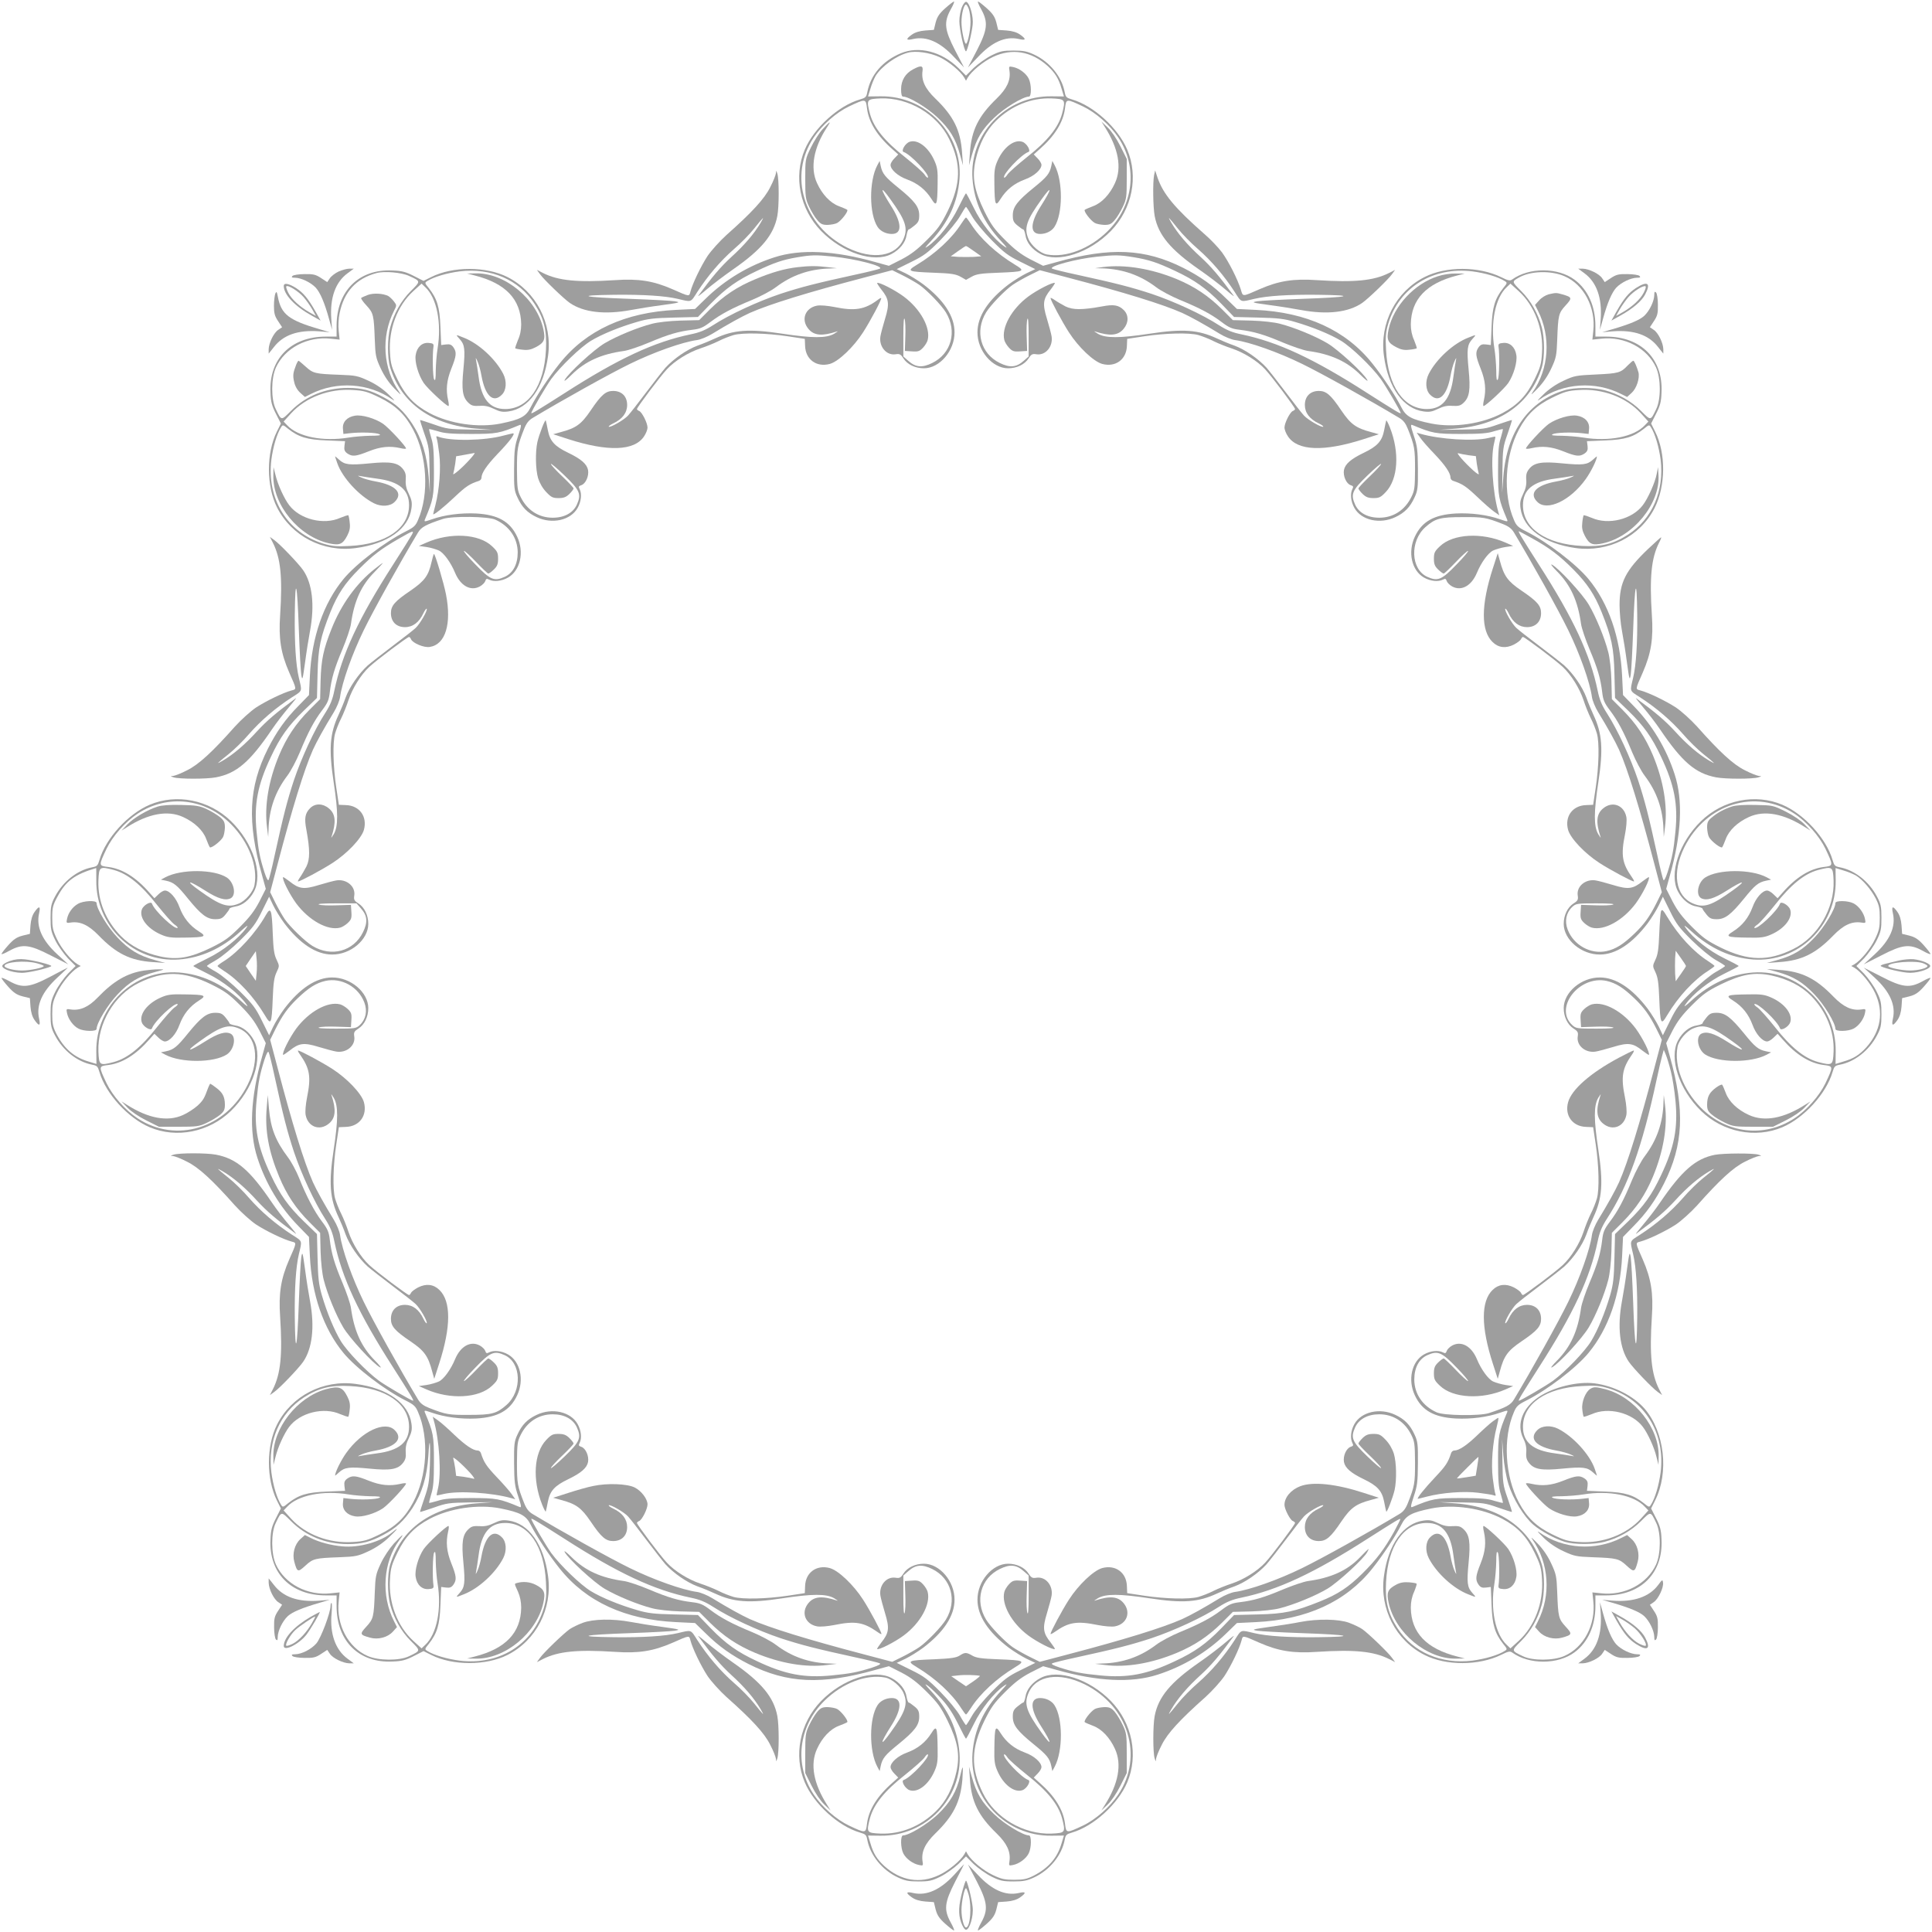 <?xml version="1.0" standalone="no"?>
<!DOCTYPE svg PUBLIC "-//W3C//DTD SVG 20010904//EN"
 "http://www.w3.org/TR/2001/REC-SVG-20010904/DTD/svg10.dtd">
<svg version="1.0" xmlns="http://www.w3.org/2000/svg"
 width="1280pt" height="1280pt" viewBox="0 0 1280 1280"
 preserveAspectRatio="xMidYMid meet">
<g transform="translate(0,1280) scale(0.1,-0.1)"
fill="#9e9e9e" stroke="none">
<path d="M6262 12745 c-39 -35 -53 -56 -63 -94 l-12 -49 -57 -4 c-37 -3 -67
-12 -88 -27 -44 -31 -40 -41 10 -29 87 19 176 -20 269 -120 l66 -69 -59 113
c-71 138 -76 186 -29 272 16 28 26 52 21 52 -4 0 -30 -20 -58 -45z"/>
<path d="M6373 12753 c-9 -21 -17 -63 -17 -93 0 -53 32 -200 44 -200 8 0 38
116 44 175 7 54 -19 145 -42 153 -7 2 -20 -13 -29 -35z m46 -14 c6 -18 11 -56
11 -85 0 -54 -19 -144 -30 -144 -11 0 -30 90 -30 144 0 55 16 116 30 116 4 0
13 -14 19 -31z"/>
<path d="M6501 12738 c47 -86 42 -134 -29 -272 l-59 -113 66 69 c93 100 182
139 269 120 50 -12 54 -2 10 29 -21 15 -51 24 -88 27 l-57 4 -12 49 c-10 38
-24 59 -63 94 -28 25 -54 45 -58 45 -5 0 5 -24 21 -52z"/>
<path d="M5968 12447 c-121 -51 -200 -143 -222 -258 -6 -32 -11 -37 -49 -48
-143 -42 -304 -189 -365 -332 -76 -179 -33 -394 108 -539 142 -146 350 -214
466 -153 55 29 93 76 100 124 4 21 10 39 15 39 4 0 21 12 38 26 26 21 31 33
31 68 0 55 -30 94 -137 181 -89 72 -107 94 -118 145 l-7 34 -16 -30 c-55 -104
-54 -321 2 -407 19 -29 56 -47 95 -47 69 0 67 73 -7 188 -72 113 -74 141 -3
42 101 -140 118 -191 87 -263 -49 -117 -203 -141 -372 -58 -290 144 -392 477
-223 730 55 83 150 166 234 206 111 52 111 52 119 -12 11 -92 68 -184 170
-273 l37 -33 -26 -27 c-14 -14 -25 -33 -25 -42 0 -32 49 -75 110 -97 70 -26
122 -67 161 -129 34 -54 39 -44 41 99 2 88 -2 111 -21 154 -40 91 -113 145
-166 125 -29 -11 -57 -61 -38 -67 47 -16 176 -153 160 -170 -3 -2 -13 7 -22
21 -10 15 -68 66 -129 115 -135 106 -207 195 -232 286 -25 96 -23 99 70 103
184 7 375 -105 454 -268 82 -166 79 -298 -10 -480 -45 -90 -64 -117 -137 -190
-65 -65 -106 -96 -169 -129 l-83 -42 -87 24 c-276 78 -499 88 -672 32 -171
-55 -327 -149 -453 -272 l-72 -70 -125 -6 c-337 -16 -597 -135 -772 -355 -72
-90 -154 -215 -192 -290 -31 -62 -67 -81 -198 -108 -149 -30 -338 -2 -472 69
-100 53 -161 117 -212 222 -39 80 -46 104 -50 176 -11 156 48 313 154 410 l55
50 24 -23 c77 -71 110 -238 82 -408 -6 -36 -11 -100 -12 -143 0 -59 -3 -74
-11 -60 -9 16 -12 166 -4 218 2 16 -3 21 -32 23 -44 4 -78 -28 -86 -80 -8 -45
18 -133 53 -185 26 -38 150 -153 164 -153 4 0 3 17 -2 38 -16 70 -10 131 21
209 34 85 37 109 14 142 -13 18 -24 22 -49 19 l-32 -4 -5 121 c-5 131 -22 186
-77 256 -28 34 -28 36 -10 47 44 28 130 53 214 64 207 25 393 -55 497 -216 62
-96 82 -177 75 -305 -12 -239 -117 -391 -270 -391 -102 0 -157 65 -176 213 -6
43 -13 91 -16 105 -5 26 -4 26 9 -3 8 -17 20 -60 26 -95 24 -133 78 -183 135
-125 30 29 34 89 9 138 -50 98 -163 202 -262 240 -55 22 -55 22 -27 -9 34 -37
38 -67 25 -202 -13 -134 -6 -184 34 -221 20 -19 33 -22 73 -20 35 3 61 -3 96
-20 39 -19 58 -22 95 -17 135 18 235 158 263 368 30 217 -79 427 -270 523
-141 71 -361 71 -503 0 l-52 -26 -65 33 c-53 27 -79 34 -141 36 -222 11 -370
-136 -370 -367 l0 -71 -71 0 c-231 0 -378 -148 -367 -370 2 -62 9 -88 36 -141
l33 -65 -26 -52 c-71 -142 -71 -362 0 -503 96 -191 306 -300 523 -270 210 28
350 128 368 263 5 37 2 56 -17 95 -17 34 -23 61 -21 93 3 34 -2 52 -18 72 -33
43 -84 52 -222 38 -135 -13 -165 -9 -202 25 -14 13 -26 23 -26 21 0 -2 7 -23
15 -46 33 -94 143 -214 242 -264 49 -25 109 -21 138 9 58 57 8 111 -125 135
-35 6 -78 18 -95 26 -29 13 -29 14 -3 9 14 -3 62 -10 105 -16 148 -19 213 -74
213 -176 0 -153 -152 -258 -391 -270 -90 -5 -117 -2 -176 15 -239 73 -377 296
-345 557 11 84 36 170 64 214 11 18 13 18 47 -10 70 -55 125 -72 256 -77 l121
-5 -4 -32 c-3 -25 1 -36 19 -49 33 -23 57 -20 142 14 78 31 139 37 210 21 20
-5 37 -6 37 -2 0 14 -115 138 -153 164 -52 35 -140 61 -185 53 -52 -8 -84 -42
-80 -86 l3 -35 45 5 c70 8 174 4 194 -7 12 -7 -4 -10 -61 -10 -43 -1 -107 -6
-143 -12 -170 -28 -337 5 -408 82 l-23 24 50 55 c97 106 254 165 410 154 72
-4 96 -11 176 -50 105 -51 169 -112 222 -212 93 -174 107 -427 33 -598 -16
-39 -28 -50 -82 -77 -141 -71 -330 -216 -412 -315 -133 -161 -211 -386 -223
-644 l-6 -125 -70 -72 c-86 -87 -145 -171 -202 -283 -128 -255 -139 -483 -38
-842 l24 -87 -42 -83 c-33 -63 -64 -104 -129 -169 -73 -73 -100 -92 -190 -137
-140 -68 -225 -83 -337 -59 -109 24 -197 69 -263 136 -100 103 -153 233 -148
367 4 93 7 95 103 70 91 -25 180 -97 286 -232 49 -61 100 -119 115 -129 14 -9
23 -19 21 -22 -17 -16 -154 113 -170 160 -6 19 -56 -9 -67 -38 -20 -53 34
-126 125 -166 43 -19 66 -23 154 -21 143 2 153 7 99 41 -62 39 -103 91 -129
161 -22 61 -65 110 -97 110 -9 0 -28 -11 -42 -25 l-27 -26 -33 37 c-89 102
-181 159 -273 170 -64 8 -64 8 -12 119 41 85 124 180 208 235 199 130 448 101
619 -72 117 -119 177 -277 154 -402 -8 -44 -59 -104 -103 -122 -72 -31 -123
-14 -263 87 -99 71 -71 69 42 -3 82 -52 132 -67 167 -49 38 21 22 105 -26 137
-86 56 -303 57 -407 2 l-30 -16 34 -7 c51 -11 73 -29 145 -118 87 -107 126
-137 181 -137 35 0 47 5 68 31 14 17 26 34 26 38 0 5 18 11 39 15 48 7 95 45
124 100 61 116 -7 324 -153 466 -145 141 -360 184 -539 108 -143 -61 -290
-222 -332 -365 -11 -38 -16 -43 -48 -49 -99 -19 -194 -94 -247 -195 -25 -47
-29 -66 -29 -139 0 -76 3 -92 32 -151 18 -36 56 -89 83 -118 l51 -51 -51 -51
c-27 -29 -65 -82 -83 -118 -29 -59 -32 -75 -32 -151 0 -73 4 -92 29 -139 53
-101 148 -176 247 -195 32 -6 37 -11 48 -49 42 -143 189 -304 332 -365 179
-76 394 -33 539 108 146 142 214 350 153 466 -29 55 -76 93 -124 100 -21 4
-39 10 -39 15 0 4 -12 21 -26 38 -21 26 -33 31 -68 31 -55 0 -94 -30 -181
-137 -72 -89 -94 -107 -145 -118 l-34 -7 30 -16 c104 -55 321 -54 407 2 48 32
64 116 26 137 -35 18 -85 3 -167 -49 -113 -72 -141 -74 -42 -3 140 101 191
118 263 87 117 -49 141 -203 58 -372 -144 -290 -473 -391 -728 -224 -84 55
-167 150 -208 235 -52 111 -52 111 12 119 92 11 184 68 273 170 l33 37 27 -26
c14 -14 33 -25 42 -25 32 0 75 49 97 110 26 70 67 122 129 161 54 34 44 39
-99 41 -88 2 -111 -2 -154 -21 -91 -40 -145 -113 -125 -166 11 -29 61 -57 67
-38 16 47 153 176 170 160 2 -3 -7 -13 -21 -22 -15 -10 -66 -68 -115 -129
-106 -135 -195 -207 -286 -232 -96 -25 -99 -23 -103 70 -7 184 105 375 268
454 166 82 298 79 480 -10 90 -45 117 -64 190 -137 65 -65 96 -106 129 -169
l42 -83 -24 -87 c-78 -276 -88 -499 -32 -672 55 -171 149 -327 272 -453 l70
-72 6 -125 c12 -258 90 -483 223 -644 82 -99 271 -244 412 -315 54 -27 66 -38
82 -77 74 -171 60 -424 -33 -598 -53 -100 -117 -161 -222 -212 -80 -39 -104
-46 -176 -50 -156 -11 -313 48 -410 154 l-50 55 23 24 c71 77 238 110 408 82
36 -6 100 -11 143 -12 57 0 73 -3 61 -10 -20 -11 -124 -15 -194 -7 l-45 5 -3
-35 c-4 -44 28 -78 80 -86 45 -8 133 18 185 53 38 26 153 150 153 164 0 4 -17
3 -37 -2 -71 -16 -132 -10 -210 21 -85 34 -109 37 -142 14 -18 -13 -22 -24
-19 -49 l4 -32 -121 -5 c-131 -5 -186 -22 -256 -77 -34 -28 -36 -28 -47 -10
-28 44 -53 130 -64 214 -25 207 55 393 216 497 96 62 177 82 305 75 239 -12
391 -117 391 -270 0 -102 -65 -157 -213 -176 -43 -6 -91 -13 -105 -16 -26 -5
-26 -4 3 9 17 8 60 20 95 26 133 24 183 78 125 135 -64 65 -219 -8 -321 -151
-35 -49 -74 -128 -74 -150 0 -2 12 8 26 21 37 34 67 38 202 25 138 -14 189 -5
222 38 16 20 21 38 18 72 -2 32 4 59 21 93 19 39 22 58 17 95 -18 135 -158
235 -368 263 -217 30 -427 -79 -523 -270 -71 -141 -71 -361 0 -503 l26 -52
-33 -65 c-27 -53 -34 -79 -36 -141 -11 -222 136 -370 367 -370 l71 0 0 -71 c0
-231 148 -378 370 -367 62 2 88 9 141 36 l65 33 52 -26 c142 -71 362 -71 503
0 191 96 300 306 270 523 -28 210 -128 350 -263 368 -37 5 -56 2 -95 -17 -35
-17 -61 -23 -96 -20 -40 2 -53 -1 -73 -20 -40 -37 -47 -87 -34 -221 13 -135 9
-165 -25 -202 -28 -31 -28 -31 27 -9 99 38 212 142 262 240 25 49 21 109 -9
138 -57 58 -111 8 -135 -125 -6 -35 -18 -78 -26 -95 -13 -29 -14 -29 -9 -3 3
14 10 62 16 105 19 148 74 213 176 213 153 0 258 -152 270 -391 5 -90 2 -117
-15 -176 -73 -239 -296 -377 -557 -345 -84 11 -170 36 -214 64 -18 11 -18 13
10 47 55 70 72 125 77 256 l5 121 32 -4 c25 -3 36 1 49 19 23 33 20 57 -14
142 -31 78 -37 139 -21 210 5 20 6 37 2 37 -14 0 -138 -115 -164 -153 -35 -52
-61 -140 -53 -185 8 -52 42 -84 86 -80 29 2 34 7 32 23 -8 52 -5 202 4 218 8
14 11 -1 11 -60 1 -43 6 -107 12 -143 28 -170 -5 -337 -82 -408 l-24 -23 -55
50 c-106 97 -165 254 -154 410 4 72 11 96 50 176 51 105 112 169 212 222 134
71 323 99 472 69 131 -27 167 -46 198 -108 38 -75 120 -200 192 -290 175 -220
435 -339 772 -355 l125 -6 72 -70 c87 -86 171 -145 283 -202 255 -128 483
-139 842 -38 l87 24 83 -42 c63 -33 104 -64 169 -129 73 -73 92 -100 137 -190
68 -140 83 -225 59 -337 -24 -109 -69 -197 -136 -263 -103 -100 -233 -153
-367 -148 -93 4 -95 7 -70 103 25 91 97 180 232 286 61 49 119 100 129 115 9
14 19 23 22 21 16 -17 -113 -154 -160 -170 -19 -6 9 -56 38 -67 53 -20 126 34
166 125 19 43 23 66 21 154 -2 143 -7 153 -41 99 -39 -62 -91 -103 -161 -129
-61 -22 -110 -65 -110 -97 0 -9 11 -28 25 -42 l26 -27 -37 -33 c-102 -89 -159
-181 -170 -273 -8 -64 -8 -64 -119 -12 -84 40 -179 123 -234 206 -131 197
-102 450 71 621 119 117 277 177 402 154 44 -8 104 -59 122 -103 31 -72 14
-123 -87 -263 -71 -99 -69 -71 3 42 74 115 76 188 7 188 -39 0 -76 -18 -95
-47 -56 -86 -57 -303 -2 -407 l16 -30 7 34 c11 51 29 73 118 145 107 87 137
126 137 181 0 35 -5 47 -31 68 -17 14 -34 26 -38 26 -5 0 -11 18 -15 39 -7 48
-45 95 -100 124 -116 61 -324 -7 -466 -153 -141 -145 -184 -360 -108 -539 61
-143 222 -290 365 -332 38 -11 43 -16 49 -48 19 -102 99 -201 202 -249 47 -22
71 -27 137 -27 70 0 89 4 146 32 36 18 89 56 118 83 l51 51 51 -51 c29 -27 82
-65 118 -83 57 -28 76 -32 146 -32 66 0 90 5 137 27 103 48 183 147 202 249 6
32 11 37 49 48 143 42 304 189 365 332 76 179 33 394 -108 539 -142 146 -350
214 -466 153 -55 -29 -93 -76 -100 -124 -4 -21 -10 -39 -15 -39 -4 0 -21 -12
-38 -26 -26 -21 -31 -33 -31 -68 0 -55 30 -94 137 -181 89 -72 107 -94 118
-145 l7 -34 16 30 c55 104 54 321 -2 407 -19 29 -56 47 -95 47 -69 0 -67 -73
7 -188 72 -113 74 -141 3 -42 -101 140 -118 191 -87 263 49 117 203 141 372
58 290 -144 392 -477 223 -730 -55 -83 -150 -166 -234 -206 -111 -52 -111 -52
-119 12 -11 92 -68 184 -170 273 l-37 33 26 27 c14 14 25 33 25 42 0 32 -49
75 -110 97 -70 26 -122 67 -161 129 -34 54 -39 44 -41 -99 -2 -88 2 -111 21
-154 40 -91 113 -145 166 -125 29 11 57 61 38 67 -47 16 -176 153 -160 170 3
2 13 -7 22 -21 10 -15 68 -66 129 -115 135 -106 207 -195 232 -286 25 -96 23
-99 -70 -103 -184 -7 -375 105 -454 268 -82 166 -79 298 10 480 45 90 64 117
137 190 65 65 106 96 169 129 l83 42 87 -24 c276 -78 499 -88 672 -32 171 55
327 149 453 272 l72 70 125 6 c337 16 597 135 772 355 72 90 154 215 192 290
31 62 67 81 198 108 149 30 338 2 472 -69 100 -53 161 -117 212 -222 39 -80
46 -104 50 -176 11 -156 -48 -313 -154 -410 l-55 -50 -24 23 c-77 71 -110 238
-82 408 6 36 11 100 12 143 0 59 3 74 11 60 9 -16 12 -166 4 -218 -2 -16 3
-21 32 -23 44 -4 78 28 86 80 8 45 -18 133 -53 185 -26 38 -150 153 -164 153
-4 0 -3 -17 2 -37 16 -71 10 -132 -21 -210 -34 -85 -37 -109 -14 -142 13 -18
24 -22 49 -19 l32 4 5 -121 c5 -131 22 -186 77 -256 28 -34 28 -36 10 -47 -44
-28 -130 -53 -214 -64 -207 -25 -393 55 -497 216 -62 96 -82 177 -75 305 12
239 117 391 270 391 102 0 157 -65 176 -213 6 -43 13 -91 16 -105 5 -26 4 -26
-9 3 -8 17 -20 60 -26 95 -24 133 -78 183 -135 125 -30 -29 -34 -89 -9 -138
50 -98 163 -202 262 -240 55 -22 55 -22 27 9 -34 37 -38 67 -25 202 13 134 6
184 -34 221 -20 19 -33 22 -73 20 -35 -3 -61 3 -96 20 -39 19 -58 22 -95 17
-135 -18 -235 -158 -263 -368 -30 -217 79 -427 270 -523 142 -72 358 -71 506
1 46 23 59 26 73 16 113 -82 305 -81 415 2 88 66 137 176 137 305 l0 71 71 0
c231 0 378 148 367 370 -2 62 -9 88 -36 141 l-33 65 26 52 c94 187 63 455 -69
609 -74 85 -206 152 -332 168 -112 14 -272 -25 -369 -90 -108 -73 -149 -179
-104 -272 17 -34 23 -61 21 -93 -3 -34 2 -52 18 -72 33 -43 84 -52 222 -38
135 13 165 9 202 -25 14 -13 26 -23 26 -21 0 2 -7 23 -15 46 -33 94 -143 214
-242 264 -49 25 -109 21 -138 -9 -58 -57 -8 -111 125 -135 35 -6 78 -18 95
-26 29 -13 29 -14 3 -9 -14 3 -62 10 -105 16 -148 19 -213 74 -213 176 0 153
152 258 391 270 90 5 117 2 176 -15 239 -73 377 -296 345 -557 -11 -84 -36
-170 -64 -214 -11 -18 -13 -18 -47 10 -70 55 -125 72 -256 77 l-121 5 4 32 c3
25 -1 36 -19 49 -33 23 -57 20 -142 -14 -78 -31 -139 -37 -209 -21 -21 5 -38
6 -38 2 0 -14 115 -138 153 -164 52 -35 140 -61 185 -53 52 8 84 42 80 86 l-3
35 -45 -5 c-70 -8 -174 -4 -194 7 -12 7 4 10 61 10 43 1 107 6 143 12 170 28
337 -5 408 -82 l23 -24 -50 -55 c-97 -106 -254 -165 -410 -154 -72 4 -96 11
-176 50 -105 51 -169 112 -222 212 -93 174 -107 427 -33 598 16 39 28 50 82
77 141 71 330 216 412 315 133 161 211 386 223 644 l6 125 70 72 c86 87 145
171 202 283 128 255 139 483 38 842 l-24 87 42 83 c33 63 64 104 129 169 73
73 100 92 190 137 140 68 225 83 337 59 109 -24 197 -69 263 -136 100 -103
153 -233 148 -367 -4 -93 -7 -95 -103 -70 -91 25 -180 97 -286 232 -49 61
-100 119 -115 129 -14 9 -23 19 -21 22 17 16 154 -113 170 -160 6 -19 56 9 67
38 20 53 -34 126 -125 166 -43 19 -66 23 -154 21 -143 -2 -153 -7 -99 -41 62
-39 103 -91 129 -161 22 -61 65 -110 97 -110 9 0 28 11 42 25 l27 26 33 -37
c89 -102 181 -159 273 -170 64 -8 64 -8 12 -119 -41 -85 -124 -180 -208 -235
-199 -130 -448 -101 -619 72 -117 119 -177 277 -154 402 8 44 59 104 103 122
72 31 123 14 263 -87 99 -71 71 -69 -42 3 -82 52 -132 67 -167 49 -38 -21 -22
-105 26 -137 86 -56 303 -57 407 -2 l30 16 -34 7 c-51 11 -73 29 -145 118 -87
107 -126 137 -181 137 -35 0 -47 -5 -68 -31 -14 -17 -26 -34 -26 -38 0 -5 -18
-11 -39 -15 -48 -7 -95 -45 -124 -100 -61 -116 7 -324 153 -466 145 -141 360
-184 539 -108 143 61 290 222 332 365 11 38 16 43 48 49 99 19 194 94 247 195
25 47 29 66 29 139 0 76 -3 92 -32 151 -18 36 -56 89 -83 118 l-51 51 51 51
c27 29 65 82 83 118 29 59 32 75 32 151 0 73 -4 92 -29 139 -53 101 -148 176
-247 195 -32 6 -37 11 -48 49 -42 143 -189 304 -332 365 -179 76 -394 33 -539
-108 -146 -142 -214 -350 -153 -466 29 -55 76 -93 124 -100 21 -4 39 -10 39
-15 0 -4 12 -21 26 -38 21 -26 33 -31 68 -31 55 0 94 30 181 137 72 89 94 107
145 118 l34 7 -30 16 c-104 55 -321 54 -407 -2 -48 -32 -64 -116 -26 -137 35
-18 85 -3 167 49 113 72 141 74 42 3 -140 -101 -191 -118 -263 -87 -117 49
-141 203 -58 372 144 290 473 391 728 224 84 -55 167 -150 208 -235 52 -111
52 -111 -12 -119 -92 -11 -184 -68 -273 -170 l-33 -37 -27 26 c-14 14 -33 25
-42 25 -32 0 -75 -49 -97 -110 -26 -70 -67 -122 -129 -161 -54 -34 -44 -39 99
-41 88 -2 111 2 154 21 91 40 145 113 125 166 -11 29 -61 57 -67 38 -16 -47
-153 -176 -170 -160 -2 3 7 13 21 22 15 10 66 68 115 129 106 135 195 207 286
232 96 25 99 23 103 -70 7 -184 -105 -375 -268 -454 -166 -82 -298 -79 -480
10 -90 45 -117 64 -190 137 -65 65 -96 106 -129 169 l-42 83 24 87 c78 276 88
499 32 672 -55 171 -149 327 -272 453 l-70 72 -6 125 c-12 258 -90 483 -223
644 -82 99 -271 244 -412 315 -54 27 -66 38 -82 77 -74 171 -60 424 33 598 53
100 117 161 222 212 80 39 104 46 176 50 156 11 313 -48 410 -154 l50 -55 -23
-24 c-71 -77 -238 -110 -408 -82 -36 6 -100 11 -143 12 -57 0 -73 3 -61 10 20
11 124 15 194 7 l45 -5 3 35 c4 44 -28 78 -80 86 -45 8 -133 -18 -185 -53 -38
-26 -153 -150 -153 -164 0 -4 17 -3 38 2 70 16 131 10 209 -21 85 -34 109 -37
142 -14 18 13 22 24 19 49 l-4 32 121 5 c131 5 186 22 256 77 34 28 36 28 47
10 28 -44 53 -130 64 -214 25 -207 -55 -393 -216 -497 -96 -62 -177 -82 -305
-75 -239 12 -391 117 -391 270 0 102 65 157 213 176 43 6 91 13 105 16 26 5
26 4 -3 -9 -17 -8 -60 -20 -95 -26 -133 -24 -183 -78 -125 -135 64 -65 219 8
321 151 35 49 74 128 74 150 0 2 -12 -8 -26 -21 -37 -34 -67 -38 -202 -25
-138 14 -189 5 -222 -38 -16 -20 -21 -38 -18 -72 2 -32 -4 -59 -21 -93 -19
-39 -22 -58 -17 -95 18 -134 157 -234 365 -263 217 -30 427 76 523 265 74 147
76 363 3 508 l-26 52 33 65 c27 53 34 79 36 141 11 222 -136 370 -367 370
l-71 0 0 71 c0 129 -49 239 -137 305 -110 83 -302 84 -415 2 -14 -10 -27 -7
-73 16 -148 72 -364 73 -506 1 -191 -96 -300 -306 -270 -523 28 -210 128 -350
263 -368 37 -5 56 -2 95 17 35 17 61 23 96 20 40 -2 53 1 73 20 40 37 47 87
34 221 -13 135 -9 165 25 202 28 31 28 31 -27 9 -99 -38 -212 -142 -262 -240
-25 -49 -21 -109 9 -138 57 -58 111 -8 135 125 6 35 18 78 26 95 13 29 14 29
9 3 -3 -14 -10 -62 -16 -105 -19 -148 -74 -213 -176 -213 -153 0 -258 152
-270 391 -5 90 -2 117 15 176 73 239 296 377 557 345 84 -11 170 -36 214 -64
18 -11 18 -13 -10 -47 -55 -70 -72 -125 -77 -256 l-5 -121 -32 4 c-25 3 -36
-1 -49 -19 -23 -33 -20 -57 14 -142 31 -78 37 -139 21 -209 -5 -21 -6 -38 -2
-38 14 0 138 115 164 153 35 52 61 140 53 185 -8 52 -42 84 -86 80 -29 -2 -34
-7 -32 -23 8 -52 5 -202 -4 -218 -8 -14 -11 1 -11 60 -1 43 -6 107 -12 143
-28 170 5 337 82 408 l24 23 55 -50 c106 -97 165 -254 154 -410 -4 -72 -11
-96 -50 -176 -51 -105 -112 -169 -212 -222 -134 -71 -323 -99 -472 -69 -131
27 -167 46 -198 108 -38 75 -120 200 -192 290 -175 220 -435 339 -772 355
l-125 6 -72 70 c-87 86 -171 145 -283 202 -255 128 -483 139 -842 38 l-87 -24
-83 42 c-63 33 -104 64 -169 129 -73 73 -92 100 -137 190 -68 140 -83 225 -59
337 24 109 69 197 136 263 103 100 233 153 367 148 93 -4 95 -7 70 -103 -25
-91 -97 -180 -232 -286 -61 -49 -119 -100 -129 -115 -9 -14 -19 -23 -22 -21
-16 17 113 154 160 170 19 6 -9 56 -38 67 -53 20 -126 -34 -166 -125 -19 -43
-23 -66 -21 -154 2 -143 7 -153 41 -99 39 62 91 103 161 129 61 22 110 65 110
97 0 9 -11 28 -25 42 l-26 27 37 33 c102 89 159 181 170 273 8 64 8 64 119 12
84 -40 179 -123 234 -206 131 -197 102 -450 -71 -621 -119 -117 -277 -177
-402 -154 -44 8 -104 59 -122 103 -31 72 -14 123 87 263 71 99 69 71 -3 -42
-74 -115 -76 -188 -7 -188 39 0 76 18 95 47 56 86 57 303 2 407 l-16 30 -7
-34 c-11 -51 -29 -73 -118 -145 -107 -87 -137 -126 -137 -181 0 -35 5 -47 31
-68 17 -14 34 -26 38 -26 5 0 11 -18 15 -39 7 -48 45 -95 100 -124 116 -61
324 7 466 153 141 145 184 360 108 539 -61 143 -222 290 -365 332 -38 11 -43
16 -49 48 -19 102 -99 201 -202 249 -47 22 -71 27 -137 27 -70 0 -89 -4 -146
-32 -36 -18 -89 -56 -118 -83 l-51 -51 -51 51 c-112 109 -261 147 -381 97z
m258 -26 c59 -28 139 -94 163 -136 l11 -20 11 20 c25 43 105 109 168 138 125
59 253 38 361 -59 49 -45 74 -84 93 -151 l16 -52 -82 1 c-303 4 -546 -250
-524 -547 12 -155 73 -288 190 -413 40 -43 45 -51 20 -34 -68 47 -153 155
-201 254 -26 53 -49 97 -52 97 -3 0 -26 -44 -52 -97 -48 -99 -133 -207 -201
-254 -25 -17 -20 -9 20 34 117 125 178 258 190 413 22 297 -221 551 -524 547
l-82 -1 16 52 c8 29 24 66 34 84 39 63 137 134 214 154 52 14 145 1 211 -30z
m214 -1054 c20 -35 76 -103 130 -158 82 -83 108 -103 192 -144 l97 -48 -57
-27 c-31 -15 -84 -48 -118 -73 -137 -104 -208 -212 -208 -318 -1 -122 98 -239
203 -239 57 0 110 25 136 66 17 27 25 31 51 27 61 -10 112 51 101 119 -3 18
-17 71 -31 117 -30 98 -26 130 25 193 17 22 29 41 28 43 -10 9 -118 -46 -177
-90 -110 -82 -179 -207 -158 -288 3 -13 17 -36 31 -51 22 -23 32 -27 73 -24
l47 3 -3 95 c-2 52 0 105 5 117 5 14 8 -28 8 -113 l0 -136 -32 -28 c-49 -44
-92 -48 -159 -15 -127 62 -167 210 -91 335 30 49 124 146 175 182 23 16 74 45
112 64 l69 34 193 -51 c362 -95 619 -174 750 -232 53 -24 144 -74 250 -139 31
-19 77 -38 100 -41 97 -13 288 -81 443 -157 130 -63 453 -243 646 -359 27 -16
42 -36 57 -74 44 -111 47 -131 47 -267 -1 -121 -3 -140 -24 -182 -43 -88 -120
-138 -213 -138 -77 0 -135 32 -160 87 -31 69 -20 95 83 194 49 47 89 81 89 75
0 -6 -34 -43 -75 -82 -41 -39 -75 -75 -75 -80 0 -6 13 -22 28 -37 22 -21 38
-27 72 -27 37 0 48 5 81 40 82 86 93 263 27 429 -12 30 -23 50 -24 45 -2 -5
-8 -35 -14 -66 -14 -71 -45 -105 -135 -148 -85 -41 -123 -74 -131 -114 -7 -40
16 -92 46 -101 16 -5 18 -10 10 -25 -16 -31 -11 -82 13 -125 46 -82 169 -110
272 -61 61 29 97 65 127 131 21 45 23 64 22 190 -1 122 -4 150 -27 218 -22 67
-23 77 -9 71 132 -55 152 -59 322 -59 129 0 177 4 219 18 30 9 56 15 58 14 1
-2 -5 -28 -14 -58 -14 -42 -18 -90 -18 -219 0 -170 4 -189 60 -322 6 -16 2
-15 -48 2 -82 29 -191 43 -292 38 -144 -8 -224 -53 -271 -153 -49 -103 -21
-226 61 -272 43 -24 94 -29 125 -13 15 8 20 6 25 -10 4 -11 20 -27 37 -36 61
-32 127 5 163 91 28 68 75 133 108 148 18 8 55 19 82 23 l50 7 -50 22 c-157
69 -348 59 -435 -24 -35 -33 -40 -43 -40 -83 0 -35 6 -50 28 -71 15 -15 32
-27 37 -27 4 0 40 34 79 75 39 41 76 75 82 75 6 0 -27 -40 -75 -89 -99 -103
-125 -114 -194 -83 -111 49 -118 237 -13 330 65 57 96 66 246 66 136 1 155 -2
267 -46 38 -15 58 -30 74 -57 116 -193 296 -516 359 -646 76 -155 144 -346
157 -443 3 -23 22 -69 41 -100 65 -106 115 -197 139 -250 58 -131 137 -388
232 -750 l51 -193 -34 -69 c-46 -92 -83 -144 -148 -206 -73 -70 -122 -101
-183 -115 -106 -24 -220 39 -259 143 -21 55 -10 111 30 149 25 23 32 24 160
24 84 0 125 -3 111 -8 -12 -5 -65 -7 -117 -5 l-95 3 -3 -47 c-3 -41 1 -51 24
-73 15 -14 38 -28 51 -31 82 -21 206 48 290 160 44 60 97 164 87 175 -1 1 -20
-11 -42 -28 -63 -51 -95 -55 -193 -25 -46 14 -99 28 -117 31 -68 11 -129 -40
-119 -101 4 -26 0 -34 -27 -51 -41 -26 -66 -79 -66 -136 0 -105 117 -204 240
-203 105 0 214 72 317 208 25 34 58 87 73 118 l27 57 48 -97 c41 -84 61 -110
144 -192 55 -54 123 -110 158 -130 34 -19 62 -37 62 -40 0 -3 -28 -21 -62 -40
-35 -20 -103 -76 -158 -130 -83 -82 -103 -108 -144 -192 l-48 -97 -27 57 c-15
31 -48 84 -73 118 -103 136 -212 208 -317 208 -123 1 -240 -98 -240 -203 0
-57 25 -110 66 -136 27 -17 31 -25 27 -51 -10 -61 51 -112 119 -101 18 3 71
17 117 31 98 30 130 26 193 -25 22 -17 41 -29 42 -28 10 11 -43 115 -87 175
-84 112 -208 181 -290 160 -13 -3 -36 -17 -51 -31 -23 -22 -27 -32 -24 -73 l3
-47 95 3 c52 2 105 0 117 -5 14 -5 -27 -8 -111 -8 -128 0 -135 1 -160 24 -123
115 48 332 229 292 61 -14 110 -45 183 -115 65 -62 102 -114 148 -206 l34 -69
-51 -193 c-95 -362 -174 -619 -232 -750 -24 -53 -74 -144 -139 -250 -19 -31
-38 -77 -41 -100 -13 -97 -81 -288 -157 -443 -63 -130 -243 -453 -359 -646
-22 -37 -51 -53 -166 -91 -61 -20 -299 -17 -347 5 -93 42 -147 122 -148 216 0
80 31 138 87 163 69 31 95 20 194 -83 48 -49 81 -89 75 -89 -6 0 -43 34 -82
75 -39 41 -75 75 -79 75 -5 0 -22 -12 -37 -27 -22 -21 -28 -36 -28 -71 0 -40
5 -50 40 -83 87 -83 278 -93 435 -24 l50 22 -50 7 c-27 4 -64 15 -82 23 -33
15 -80 80 -108 148 -36 86 -102 123 -163 91 -17 -9 -33 -25 -37 -36 -5 -16
-10 -18 -25 -10 -31 16 -82 11 -125 -13 -82 -46 -110 -169 -61 -272 47 -100
127 -145 271 -153 101 -5 210 9 292 38 50 17 54 18 48 2 -56 -133 -60 -152
-60 -322 0 -129 4 -177 18 -219 9 -30 15 -56 14 -58 -2 -1 -28 5 -58 14 -42
14 -90 18 -219 18 -170 0 -190 -4 -322 -59 -14 -6 -13 4 9 71 23 68 26 96 27
218 1 126 -1 145 -22 190 -30 66 -66 102 -127 131 -103 49 -226 21 -272 -61
-24 -43 -29 -94 -13 -125 8 -15 6 -20 -10 -25 -30 -9 -53 -61 -46 -101 8 -40
46 -73 131 -114 90 -43 121 -77 135 -148 6 -31 12 -61 14 -66 3 -14 44 91 56
144 14 67 12 179 -5 238 -10 32 -30 67 -54 92 -33 35 -44 40 -81 40 -34 0 -50
-6 -72 -27 -15 -15 -28 -31 -28 -37 0 -5 34 -41 75 -80 41 -39 75 -76 75 -82
0 -6 -40 28 -89 75 -103 99 -114 125 -83 194 25 55 83 87 160 87 93 0 170 -50
213 -138 21 -42 23 -61 24 -182 0 -136 -3 -156 -47 -267 -15 -38 -30 -58 -57
-74 -193 -116 -516 -296 -646 -359 -155 -76 -346 -144 -443 -157 -23 -3 -69
-22 -100 -41 -106 -65 -197 -115 -250 -139 -131 -58 -388 -137 -750 -232
l-193 -51 -69 34 c-38 19 -89 48 -112 64 -51 36 -145 133 -175 182 -76 125
-36 273 91 335 67 33 110 29 159 -15 l32 -28 0 -136 c0 -85 -3 -127 -8 -113
-5 12 -7 65 -5 117 l3 95 -47 3 c-41 3 -51 -1 -73 -24 -14 -15 -28 -38 -31
-51 -21 -81 48 -206 158 -288 59 -44 167 -99 177 -90 1 2 -11 21 -28 43 -51
63 -55 95 -25 193 14 46 28 99 31 117 11 68 -40 129 -101 119 -26 -4 -34 0
-51 27 -26 41 -79 66 -136 66 -105 0 -204 -117 -203 -239 0 -106 71 -214 208
-318 34 -25 87 -58 118 -73 l57 -27 -97 -48 c-84 -41 -110 -61 -192 -144 -54
-55 -110 -123 -130 -158 -19 -34 -37 -62 -40 -62 -3 0 -21 28 -40 62 -20 35
-76 103 -130 158 -82 83 -108 103 -192 144 l-97 48 57 27 c31 15 84 48 118 73
137 104 208 212 208 318 1 122 -98 239 -203 239 -57 0 -110 -25 -136 -66 -17
-27 -25 -31 -51 -27 -61 10 -112 -51 -101 -119 3 -18 17 -71 31 -117 30 -98
26 -130 -25 -193 -17 -22 -29 -41 -28 -43 10 -9 118 46 177 90 110 82 179 207
158 288 -3 13 -17 36 -31 51 -22 23 -32 27 -73 24 l-47 -3 3 -95 c2 -52 0
-105 -5 -117 -5 -14 -8 28 -8 113 l0 136 32 28 c49 44 92 48 159 15 127 -62
167 -210 91 -335 -30 -49 -124 -146 -175 -182 -23 -16 -74 -45 -112 -64 l-69
-34 -193 51 c-362 95 -619 174 -750 232 -53 24 -144 74 -250 139 -31 19 -77
38 -100 41 -97 13 -288 81 -443 157 -130 63 -453 243 -646 359 -27 16 -42 36
-57 74 -44 111 -47 131 -47 267 1 121 3 140 24 182 43 88 120 138 213 138 77
0 135 -32 160 -87 31 -69 20 -95 -83 -194 -49 -47 -89 -81 -89 -75 0 6 34 43
75 82 41 39 75 75 75 80 0 6 -13 22 -28 37 -22 21 -38 27 -72 27 -37 0 -48 -5
-81 -40 -82 -86 -93 -263 -27 -429 12 -30 23 -50 24 -45 2 5 8 35 14 66 14 71
45 105 135 148 85 41 123 74 131 114 7 40 -16 92 -46 101 -16 5 -18 10 -10 25
16 31 11 82 -13 125 -46 82 -169 110 -272 61 -61 -29 -97 -65 -127 -131 -21
-45 -23 -64 -22 -190 1 -122 4 -150 27 -218 22 -67 23 -77 9 -71 -132 55 -152
59 -322 59 -129 0 -177 -4 -219 -18 -30 -9 -56 -15 -58 -14 -1 2 5 28 14 58
14 42 18 90 18 219 0 170 -4 189 -60 322 -6 16 -2 15 48 -2 82 -29 191 -43
292 -38 144 8 224 53 271 153 49 103 21 226 -61 272 -43 24 -94 29 -125 13
-15 -8 -20 -6 -25 10 -4 11 -20 27 -37 36 -61 32 -127 -5 -163 -91 -28 -68
-75 -133 -108 -148 -18 -8 -54 -19 -82 -23 l-50 -7 50 -22 c157 -69 348 -59
435 24 35 33 40 43 40 83 0 35 -6 50 -28 71 -15 15 -32 27 -37 27 -4 0 -40
-34 -79 -75 -39 -41 -76 -75 -82 -75 -6 0 27 40 75 89 99 103 125 114 194 83
111 -49 118 -237 13 -330 -65 -57 -96 -66 -246 -66 -136 -1 -155 2 -267 46
-38 15 -58 30 -74 57 -116 193 -296 516 -359 646 -76 155 -144 346 -157 443
-3 23 -22 69 -41 100 -65 106 -115 197 -139 250 -58 131 -137 388 -232 750
l-51 193 34 69 c46 92 83 144 148 206 73 70 122 101 183 115 106 24 220 -39
259 -143 21 -55 10 -111 -30 -149 -25 -23 -32 -24 -160 -24 -84 0 -125 3 -111
8 12 5 65 7 117 5 l95 -3 3 47 c3 41 -1 51 -24 73 -15 14 -38 28 -51 31 -82
21 -206 -48 -290 -160 -44 -60 -97 -164 -87 -175 1 -1 20 11 42 28 63 51 95
55 193 25 46 -14 99 -28 117 -31 68 -11 129 40 119 101 -4 26 0 34 27 51 41
26 66 79 66 136 0 105 -117 204 -240 203 -105 0 -214 -72 -317 -208 -25 -34
-58 -87 -73 -118 l-27 -57 -48 97 c-41 84 -61 110 -144 192 -55 54 -123 110
-158 130 -34 19 -62 37 -62 40 0 3 28 21 62 40 35 20 103 76 158 130 83 82
103 108 144 192 l48 97 27 -57 c15 -31 48 -84 73 -118 103 -136 212 -208 317
-208 123 -1 240 98 240 203 0 57 -25 110 -66 136 -27 17 -31 25 -27 51 10 61
-51 112 -119 101 -18 -3 -71 -17 -117 -31 -98 -30 -130 -26 -193 25 -22 17
-41 29 -42 28 -10 -11 43 -115 87 -175 84 -112 208 -181 290 -160 13 3 36 17
51 31 23 22 27 32 24 73 l-3 47 -95 -3 c-52 -2 -105 0 -117 5 -14 5 28 8 113
8 l136 0 28 -32 c44 -49 48 -92 15 -159 -62 -127 -210 -167 -335 -91 -49 30
-146 124 -182 175 -16 23 -45 74 -64 112 l-34 69 51 193 c95 362 174 619 232
750 24 53 74 144 139 250 19 31 38 77 41 100 13 97 81 288 157 443 63 130 243
453 359 646 22 37 51 53 166 91 61 20 299 17 347 -5 93 -42 147 -122 148 -216
0 -80 -31 -138 -87 -163 -69 -31 -95 -20 -194 83 -48 49 -81 89 -75 89 6 0 43
-34 82 -75 39 -41 75 -75 79 -75 5 0 22 12 37 27 22 21 28 36 28 71 0 40 -5
50 -40 83 -87 83 -278 93 -435 24 l-50 -22 50 -7 c28 -4 64 -15 82 -23 33 -15
80 -80 108 -148 36 -86 102 -123 163 -91 17 9 33 25 37 36 5 16 10 18 25 10
31 -16 82 -11 125 13 82 46 110 169 61 272 -47 100 -127 145 -271 153 -101 5
-210 -9 -292 -38 -50 -17 -54 -18 -48 -2 56 133 60 152 60 322 0 129 -4 177
-18 219 -9 30 -15 56 -14 58 2 1 28 -5 58 -14 42 -14 90 -18 219 -18 170 0
190 4 322 59 14 6 13 -4 -9 -71 -23 -68 -26 -96 -27 -218 -1 -126 1 -145 22
-190 30 -66 66 -102 127 -131 103 -49 226 -21 272 61 24 43 29 94 13 125 -8
15 -6 20 10 25 30 9 53 61 46 101 -8 40 -46 73 -131 114 -90 43 -121 77 -135
148 -6 31 -12 61 -14 66 -3 14 -44 -91 -56 -144 -14 -67 -12 -179 5 -238 10
-32 30 -67 54 -92 33 -35 44 -40 81 -40 34 0 50 6 72 27 15 15 28 31 28 37 0
5 -34 41 -75 80 -41 39 -75 76 -75 82 0 6 40 -28 89 -75 103 -99 114 -125 83
-194 -25 -55 -83 -87 -160 -87 -93 0 -170 50 -213 138 -21 42 -23 61 -24 182
0 136 3 156 47 267 15 38 30 58 57 74 193 116 516 296 646 359 155 76 346 144
443 157 23 3 69 22 100 41 106 65 197 115 250 139 131 58 388 137 750 232
l193 51 69 -34 c38 -19 89 -48 112 -64 51 -36 145 -133 175 -182 76 -125 36
-273 -91 -335 -67 -33 -110 -29 -159 15 l-32 28 0 136 c0 85 3 127 8 113 5
-12 7 -65 5 -117 l-3 -95 47 -3 c41 -3 51 1 73 24 14 15 28 38 31 51 21 81
-48 206 -158 288 -59 44 -167 99 -177 90 -1 -2 11 -21 28 -43 51 -63 55 -95
25 -193 -14 -46 -28 -99 -31 -117 -11 -68 40 -129 101 -119 26 4 34 0 51 -27
26 -41 79 -66 136 -66 105 0 204 117 203 239 0 106 -71 214 -208 318 -34 25
-87 58 -118 73 l-57 27 97 48 c84 41 110 61 192 144 54 55 110 123 130 158 19
34 37 62 40 62 3 0 21 -28 40 -62z m-920 -267 c150 -15 338 -64 309 -80 -8 -4
-79 -22 -159 -39 -261 -57 -363 -83 -500 -128 -149 -50 -337 -137 -445 -207
-53 -34 -90 -49 -149 -61 -241 -50 -480 -161 -836 -390 -177 -113 -220 -139
-220 -132 0 12 97 177 132 226 61 83 194 211 263 253 71 43 188 91 305 125 71
21 112 26 244 29 l160 4 85 88 c99 102 177 157 305 217 116 55 172 74 266 90
95 16 123 17 240 5z m1990 -4 c103 -17 157 -35 276 -91 128 -60 206 -115 305
-217 l85 -88 160 -4 c132 -3 173 -8 244 -29 117 -34 234 -82 305 -125 69 -42
202 -170 263 -253 35 -49 132 -214 132 -226 0 -7 -43 19 -220 132 -356 229
-595 340 -836 390 -59 12 -96 27 -149 61 -108 70 -296 157 -445 207 -137 45
-239 71 -500 128 -80 17 -151 35 -159 39 -27 15 159 65 294 79 121 13 152 12
245 -3z m-4800 -124 c79 -36 78 -34 12 -100 -64 -64 -113 -150 -137 -242 -19
-70 -19 -201 -1 -261 73 -241 277 -386 574 -409 l107 -8 -150 2 c-140 2 -156
4 -240 34 -49 17 -90 30 -92 29 -1 -2 12 -43 29 -92 30 -84 32 -100 34 -240
l2 -150 -8 107 c-11 141 -46 254 -108 349 -56 85 -107 133 -192 178 -85 46
-144 61 -235 61 -147 0 -278 -53 -377 -152 -66 -66 -63 -67 -101 12 -32 65
-31 204 1 275 59 129 208 208 364 191 l58 -6 -6 58 c-4 32 -1 84 6 117 29 142
110 230 245 266 52 14 166 4 215 -19z m7655 -2 c128 -55 208 -206 191 -362
l-6 -58 58 6 c156 17 305 -62 364 -191 32 -71 33 -210 1 -275 -38 -79 -35 -78
-101 -12 -64 64 -150 113 -242 137 -71 19 -201 19 -263 0 -240 -72 -384 -276
-407 -573 l-8 -107 2 150 c2 140 4 156 34 240 17 49 30 90 29 92 -2 1 -43 -12
-92 -29 -84 -30 -100 -32 -240 -34 l-150 -2 107 8 c297 23 501 168 574 409 18
60 18 191 -1 261 -24 92 -73 178 -137 242 -63 63 -63 62 -13 90 75 43 211 47
300 8z m-7636 -1712 c-7 -13 -62 -102 -124 -198 -229 -356 -340 -595 -390
-836 -12 -59 -27 -96 -61 -149 -70 -108 -157 -296 -207 -445 -45 -137 -71
-239 -128 -500 -17 -80 -35 -151 -39 -159 -5 -9 -14 8 -28 50 -31 98 -40 144
-52 268 -18 181 6 310 95 497 60 129 115 206 217 305 l88 85 4 160 c4 173 19
244 85 409 48 119 96 191 191 286 93 93 141 130 264 201 94 54 101 56 85 26z
m7421 -24 c114 -63 182 -114 275 -208 90 -91 139 -164 186 -281 66 -165 81
-236 85 -409 l4 -160 88 -85 c102 -99 157 -176 217 -305 89 -187 113 -316 95
-497 -12 -124 -21 -170 -52 -268 -14 -42 -23 -59 -28 -50 -4 8 -22 79 -39 159
-57 261 -83 363 -128 500 -50 149 -137 337 -207 445 -34 53 -49 90 -61 149
-50 241 -161 480 -390 836 -113 177 -139 220 -132 220 3 0 42 -21 87 -46z
m-9512 -2266 c-4 -304 249 -546 547 -525 147 11 286 74 407 185 45 41 56 48
40 25 -48 -68 -155 -153 -254 -201 -53 -26 -97 -49 -97 -52 0 -3 44 -26 97
-52 99 -48 206 -133 254 -201 16 -23 5 -16 -40 25 -121 111 -260 174 -407 185
-297 21 -551 -221 -547 -524 l1 -82 -52 16 c-96 28 -162 85 -214 185 -22 44
-27 66 -27 128 0 63 4 85 31 141 29 63 95 143 138 168 l20 11 -20 11 c-43 25
-109 105 -138 168 -27 56 -31 78 -31 141 0 66 4 83 34 138 56 105 113 148 257
191 1 1 1 -36 1 -81z m11659 31 c44 -28 98 -90 130 -151 22 -44 27 -66 27
-128 0 -63 -4 -85 -31 -141 -29 -63 -95 -143 -138 -168 l-20 -11 20 -11 c43
-25 109 -105 138 -168 59 -125 38 -253 -59 -361 -45 -49 -84 -74 -151 -93
l-52 -16 1 82 c4 303 -250 545 -547 524 -147 -11 -286 -74 -407 -185 -45 -41
-56 -48 -40 -25 48 68 155 153 254 201 53 26 97 49 97 52 0 3 -44 26 -97 52
-99 48 -206 133 -254 201 -16 23 -5 16 40 -25 121 -111 260 -174 407 -185 297
-21 551 221 547 524 l-1 82 52 -16 c29 -8 66 -24 84 -34z m-10478 -1329 c57
-261 83 -363 128 -500 50 -149 137 -337 207 -445 34 -53 49 -90 61 -149 50
-241 161 -480 390 -836 113 -177 139 -220 132 -220 -12 0 -177 97 -226 132
-83 61 -211 194 -253 263 -44 73 -92 189 -126 305 -20 70 -25 113 -28 244 l-4
160 -88 85 c-102 99 -157 176 -217 305 -89 187 -113 316 -95 497 12 124 21
170 52 268 14 42 23 59 28 50 4 -8 22 -79 39 -159z m9251 31 c11 -42 24 -127
30 -190 18 -181 -6 -310 -95 -497 -60 -129 -115 -206 -217 -305 l-88 -85 -4
-160 c-3 -131 -8 -174 -28 -244 -34 -116 -82 -232 -126 -305 -42 -69 -170
-202 -253 -263 -49 -35 -214 -132 -226 -132 -7 0 19 43 132 220 229 356 340
595 390 836 12 59 27 96 61 149 141 217 234 477 329 920 14 66 31 138 37 160
l11 40 14 -34 c8 -19 23 -69 33 -110z m-8222 -2611 c-4 -108 -9 -137 -36 -215
-17 -49 -30 -90 -29 -92 2 -1 43 12 92 29 84 30 100 32 240 34 l150 2 -107 -8
c-297 -23 -501 -168 -574 -409 -18 -60 -18 -191 1 -261 24 -92 73 -178 137
-242 66 -66 67 -63 -12 -101 -64 -31 -203 -30 -275 2 -129 57 -208 207 -191
363 l6 58 -58 -6 c-156 -17 -305 62 -364 191 -32 71 -33 210 -1 275 38 79 35
78 101 12 99 -99 230 -152 377 -152 91 0 150 15 235 61 85 45 136 93 192 177
64 100 97 206 106 347 8 142 15 97 10 -65z m7146 -123 c30 -97 102 -215 165
-269 51 -43 143 -93 208 -113 62 -19 192 -19 263 0 92 24 178 73 242 137 66
66 63 67 101 -12 32 -65 31 -204 -1 -275 -59 -129 -208 -208 -364 -191 l-58 6
6 -58 c17 -156 -62 -306 -191 -363 -72 -32 -211 -33 -275 -2 -79 38 -78 35
-12 101 64 64 113 150 137 242 19 70 19 201 1 261 -73 241 -277 386 -574 409
l-107 8 150 -2 c140 -2 156 -4 240 -34 49 -17 90 -30 92 -29 1 2 -12 43 -29
92 -30 84 -32 100 -34 240 l-2 150 8 -107 c5 -64 18 -140 34 -191z m-6254
-362 c356 -229 595 -340 836 -390 59 -12 96 -27 149 -61 108 -70 296 -157 445
-207 137 -45 239 -71 500 -128 80 -17 151 -35 159 -39 9 -5 -8 -14 -50 -28
-98 -31 -144 -40 -268 -52 -181 -18 -310 6 -497 95 -129 60 -206 115 -305 217
l-85 88 -160 4 c-132 3 -173 8 -244 29 -117 34 -234 82 -305 125 -69 42 -202
170 -263 253 -35 49 -132 214 -132 226 0 7 43 -19 220 -132z m5495 45 c-64
-114 -115 -182 -209 -275 -91 -90 -163 -138 -281 -185 -167 -67 -236 -82 -409
-86 l-160 -4 -85 -88 c-99 -102 -176 -157 -305 -217 -187 -89 -316 -113 -497
-95 -124 12 -170 21 -268 52 -42 14 -59 23 -50 28 8 4 79 22 159 39 261 57
363 83 500 128 149 50 337 137 445 207 53 34 90 49 149 61 240 50 479 161 836
390 185 118 213 135 218 131 1 -2 -18 -40 -43 -86z m-2995 -1108 c41 -45 76
-99 108 -164 26 -53 49 -97 52 -97 3 0 26 44 52 97 48 99 133 207 201 254 25
17 20 9 -20 -34 -117 -125 -178 -258 -190 -413 -22 -297 221 -551 524 -547
l82 1 -16 -52 c-28 -96 -85 -162 -185 -214 -44 -22 -66 -27 -128 -27 -63 0
-85 4 -141 31 -63 29 -143 95 -168 138 l-11 20 -11 -20 c-25 -43 -105 -109
-168 -138 -125 -59 -253 -38 -361 59 -49 45 -74 84 -93 151 l-16 52 82 -1
c303 -4 546 250 524 547 -12 155 -73 288 -190 413 -40 43 -45 51 -20 34 18
-13 59 -53 93 -90z"/>
<path d="M6050 12341 c-52 -27 -80 -74 -80 -132 0 -33 4 -49 13 -49 39 0 161
-74 229 -139 81 -77 119 -139 149 -248 l19 -68 -6 83 c-10 149 -56 242 -177
359 -68 65 -94 121 -85 183 5 36 -10 39 -62 11z"/>
<path d="M6688 12331 c9 -63 -17 -118 -85 -184 -121 -117 -167 -210 -177 -359
l-6 -83 19 68 c30 109 68 171 149 248 68 65 190 139 229 139 18 0 17 84 -2
120 -18 35 -63 68 -103 76 -28 6 -29 5 -24 -25z"/>
<path d="M6368 11317 c-61 -96 -170 -197 -293 -271 -71 -43 -63 -46 115 -53
111 -4 142 -9 173 -26 l37 -21 38 21 c30 17 61 22 172 26 178 7 186 10 115 53
-123 74 -232 175 -293 271 -15 23 -29 42 -32 42 -3 0 -17 -19 -32 -42z m85
-181 l48 -34 -51 -4 c-27 -1 -73 -1 -100 0 l-51 4 48 34 c26 19 50 34 53 34 3
0 27 -15 53 -34z"/>
<path d="M5815 10813 c-86 -64 -151 -75 -287 -47 -46 9 -94 13 -115 9 -79 -15
-108 -93 -57 -154 37 -45 92 -49 189 -17 11 4 2 -3 -20 -16 -51 -29 -142 -29
-340 1 -224 34 -325 26 -449 -32 -28 -13 -80 -35 -115 -47 -70 -26 -157 -86
-212 -146 -19 -22 -77 -96 -129 -165 -51 -68 -105 -137 -119 -152 -26 -29
-119 -82 -128 -74 -2 3 11 13 30 22 60 28 92 70 92 122 0 57 -36 93 -93 93
-49 0 -79 -26 -149 -130 -62 -91 -96 -116 -198 -143 l-50 -14 99 -32 c264 -85
439 -79 503 18 13 19 23 45 23 58 0 30 -36 102 -55 110 -8 3 -15 9 -15 13 0
11 156 219 199 264 51 55 141 111 219 137 37 12 92 34 122 49 31 16 76 33 100
40 60 17 220 13 359 -8 l113 -17 2 -47 c3 -90 76 -143 164 -119 57 16 157 111
220 209 50 78 126 221 120 227 -2 2 -12 -3 -23 -12z"/>
<path d="M6960 10825 c0 -13 76 -156 122 -227 63 -98 163 -193 220 -209 88
-24 161 29 164 119 l2 47 113 17 c139 21 299 25 359 8 24 -7 69 -24 100 -40
30 -15 85 -37 122 -49 78 -26 168 -82 219 -137 43 -45 199 -253 199 -264 0 -4
-7 -10 -15 -13 -19 -8 -55 -80 -55 -110 0 -13 10 -39 23 -58 64 -97 239 -103
503 -18 l99 32 -50 14 c-102 27 -136 52 -198 143 -70 104 -100 130 -149 130
-57 0 -93 -36 -93 -93 0 -52 32 -94 92 -122 19 -9 32 -19 30 -22 -9 -8 -102
45 -128 74 -14 15 -68 84 -119 152 -52 69 -110 143 -129 165 -55 60 -142 120
-212 146 -35 12 -87 34 -115 47 -124 58 -225 66 -449 32 -198 -30 -289 -30
-340 -1 -22 13 -31 20 -20 16 97 -32 152 -28 189 17 34 40 35 91 2 124 -34 34
-67 40 -144 25 -133 -24 -194 -24 -243 0 -24 13 -56 31 -71 42 -16 11 -28 17
-28 13z"/>
<path d="M3335 9914 c-124 -34 -352 -38 -432 -7 -12 5 -15 2 -10 -10 4 -10 11
-56 17 -103 12 -94 1 -238 -25 -339 -8 -31 -15 -58 -15 -61 0 -11 69 44 145
116 72 68 96 84 158 104 9 3 17 12 17 21 0 31 34 81 104 155 84 87 124 141
104 139 -7 -1 -35 -8 -63 -15z m-219 -154 c-54 -61 -121 -117 -113 -98 3 10 9
40 13 66 l6 49 57 10 c31 6 60 11 65 12 4 0 -8 -17 -28 -39z"/>
<path d="M9410 9899 c13 -19 56 -68 96 -109 70 -74 104 -124 104 -155 0 -9 8
-18 18 -21 61 -20 85 -36 157 -104 44 -42 95 -87 114 -100 l34 -24 -7 25 c-37
129 -51 353 -28 449 6 24 10 45 9 47 -2 1 -23 -3 -47 -9 -96 -23 -320 -9 -449
28 l-25 7 24 -34z m319 -115 l49 -6 6 -49 c4 -27 10 -57 13 -67 4 -10 -11 -1
-35 20 -61 55 -120 123 -100 115 10 -3 40 -9 67 -13z"/>
<path d="M2859 9076 c-20 -90 -46 -125 -139 -189 -104 -70 -130 -100 -130
-149 0 -57 36 -93 93 -93 52 0 94 32 122 92 9 19 19 32 22 30 8 -9 -45 -102
-74 -128 -15 -14 -84 -68 -152 -119 -69 -52 -143 -110 -165 -129 -60 -55 -120
-142 -146 -212 -12 -35 -34 -87 -47 -115 -58 -124 -66 -225 -32 -449 30 -198
30 -289 1 -340 -13 -22 -20 -31 -16 -20 32 97 28 152 -17 189 -40 34 -91 35
-124 2 -34 -34 -40 -67 -25 -144 24 -133 24 -194 0 -243 -13 -24 -31 -56 -42
-71 -11 -16 -17 -28 -13 -28 13 0 156 76 227 122 98 63 193 163 209 220 24 88
-29 161 -119 164 l-47 2 -17 113 c-21 139 -25 299 -8 359 7 24 24 69 40 100
15 30 37 85 49 122 26 78 82 168 137 219 45 43 253 199 264 199 4 0 10 -7 13
-15 11 -26 87 -58 125 -51 103 16 145 152 107 347 -14 73 -72 269 -80 269 -2
0 -9 -24 -16 -54z"/>
<path d="M9891 9036 c-80 -246 -80 -415 -2 -490 39 -38 87 -43 140 -17 23 12
44 28 48 36 3 8 9 15 13 15 11 0 219 -156 264 -199 55 -51 111 -141 137 -219
12 -37 34 -92 49 -122 16 -31 33 -76 40 -100 17 -60 13 -220 -8 -359 l-17
-113 -47 -2 c-90 -3 -143 -76 -119 -164 16 -57 111 -157 209 -220 71 -46 214
-122 227 -122 4 0 -2 12 -13 28 -65 92 -74 146 -46 284 9 46 13 94 9 115 -15
79 -93 108 -154 57 -45 -37 -49 -92 -17 -189 4 -11 -3 -2 -16 20 -29 51 -29
142 1 340 34 224 26 325 -32 449 -13 28 -35 80 -47 115 -26 70 -86 157 -146
212 -22 19 -96 77 -165 129 -68 51 -137 105 -152 119 -29 26 -82 119 -74 128
3 2 13 -11 22 -30 28 -60 70 -92 122 -92 57 0 93 36 93 93 0 49 -26 79 -130
149 -91 62 -116 96 -143 198 l-14 50 -32 -99z"/>
<path d="M1761 6737 c-65 -116 -183 -245 -276 -304 -25 -15 -44 -30 -44 -33 0
-3 19 -17 42 -32 96 -61 197 -170 271 -293 42 -71 46 -63 53 110 4 101 9 139
25 173 20 42 20 42 0 85 -16 33 -21 70 -25 173 -6 160 -13 179 -46 121z m-61
-386 l-5 -49 -34 49 -33 49 33 49 34 49 5 -49 c3 -27 3 -71 0 -98z"/>
<path d="M11005 6763 c-4 -10 -9 -76 -12 -148 -4 -101 -9 -139 -25 -172 -20
-43 -20 -43 0 -85 16 -34 21 -72 25 -173 7 -173 11 -181 53 -110 74 123 175
232 271 293 23 15 42 29 42 32 0 3 -19 17 -42 32 -96 61 -197 170 -271 293
-27 46 -35 53 -41 38z m165 -363 c0 -3 -15 -27 -34 -53 l-34 -48 -4 51 c-1 27
-1 73 0 100 l4 51 34 -48 c19 -26 34 -50 34 -53z"/>
<path d="M1988 5813 c65 -93 74 -147 46 -285 -9 -46 -13 -94 -9 -115 15 -79
93 -108 154 -57 45 37 49 92 17 189 -4 11 3 2 16 -20 29 -51 29 -142 -1 -340
-34 -224 -26 -325 32 -449 13 -28 35 -80 47 -115 26 -70 86 -157 146 -212 22
-19 96 -77 165 -129 68 -51 137 -105 152 -119 29 -26 82 -119 74 -128 -3 -2
-13 11 -22 30 -28 60 -70 92 -122 92 -57 0 -93 -36 -93 -93 0 -49 26 -79 130
-149 91 -62 116 -96 143 -198 l14 -50 32 99 c80 246 80 415 2 490 -39 38 -87
43 -140 17 -23 -12 -44 -28 -48 -36 -3 -8 -9 -15 -13 -15 -11 0 -219 156 -264
199 -55 51 -111 141 -137 219 -12 37 -34 92 -49 122 -16 31 -33 76 -40 100
-17 60 -13 220 8 359 l17 113 47 2 c90 3 143 76 119 164 -16 57 -111 157 -209
220 -71 46 -214 122 -227 122 -4 0 2 -12 13 -27z"/>
<path d="M10725 5792 c-187 -100 -313 -210 -336 -295 -24 -87 29 -160 119
-163 l47 -2 17 -113 c21 -139 25 -299 8 -359 -7 -24 -24 -69 -40 -100 -15 -30
-37 -85 -49 -122 -26 -78 -82 -168 -137 -219 -45 -43 -253 -199 -264 -199 -4
0 -10 7 -13 15 -4 8 -25 24 -48 36 -53 26 -101 21 -140 -17 -78 -75 -78 -244
2 -490 l32 -99 14 50 c27 102 52 136 143 198 104 70 130 100 130 149 0 57 -36
93 -93 93 -52 0 -94 -32 -122 -92 -9 -19 -19 -32 -22 -30 -8 9 45 102 74 128
15 14 84 68 152 119 69 52 143 110 165 129 60 55 120 142 146 212 12 35 34 87
47 115 58 124 66 225 32 449 -30 198 -30 289 -1 340 13 22 20 31 16 20 -32
-97 -28 -152 17 -189 61 -51 139 -22 154 57 4 21 0 69 -9 115 -28 138 -19 192
46 285 11 15 16 27 11 27 -4 0 -49 -22 -98 -48z"/>
<path d="M2874 3389 c37 -129 51 -353 28 -449 -6 -24 -10 -45 -9 -47 2 -1 23
3 47 9 96 23 320 9 449 -28 l25 -7 -24 34 c-13 19 -58 70 -100 114 -68 72 -84
96 -104 158 -3 9 -12 17 -21 17 -31 0 -81 34 -155 104 -41 40 -90 83 -109 96
l-34 24 7 -25z m244 -351 c21 -24 30 -39 20 -35 -10 3 -40 9 -67 13 l-49 6 -6
49 c-4 27 -10 57 -13 67 -8 20 60 -39 115 -100z"/>
<path d="M9890 3383 c-19 -14 -66 -56 -105 -94 -69 -66 -119 -99 -150 -99 -9
0 -18 -8 -21 -17 -20 -62 -36 -86 -104 -158 -72 -76 -127 -145 -116 -145 3 0
30 7 61 15 101 26 245 37 339 25 47 -6 93 -13 103 -17 12 -5 15 -2 10 10 -4
10 -11 56 -17 103 -12 94 -1 238 26 340 8 31 13 58 11 60 -1 2 -18 -9 -37 -23z
m-103 -299 l-10 -61 -61 -10 c-34 -6 -62 -9 -63 -8 -2 1 29 34 69 73 39 40 72
71 73 69 1 -1 -2 -29 -8 -63z"/>
<path d="M3930 2955 c-36 -7 -110 -28 -165 -46 l-100 -32 50 -14 c102 -27 136
-52 198 -143 70 -104 100 -130 149 -130 57 0 93 36 93 93 0 52 -32 94 -92 122
-19 9 -32 19 -30 22 9 8 102 -45 128 -74 14 -15 68 -84 119 -152 52 -69 110
-143 129 -165 55 -60 142 -120 212 -146 35 -12 87 -34 115 -47 124 -58 225
-66 449 -32 198 30 289 30 340 1 22 -13 31 -20 20 -16 -97 32 -152 28 -189
-17 -51 -61 -22 -139 57 -154 21 -4 69 0 115 9 138 28 192 19 285 -46 15 -11
27 -17 27 -13 0 13 -76 156 -122 227 -63 98 -163 193 -220 209 -88 24 -161
-29 -164 -119 l-2 -47 -113 -17 c-139 -21 -299 -25 -359 -8 -24 7 -69 24 -100
40 -30 15 -85 37 -122 49 -78 26 -168 82 -219 137 -43 45 -199 253 -199 264 0
4 7 10 15 13 19 8 55 80 55 110 0 36 -41 90 -85 112 -50 25 -181 30 -275 10z"/>
<path d="M8616 2954 c-62 -23 -106 -74 -106 -124 0 -28 37 -100 55 -107 8 -3
15 -9 15 -13 0 -11 -156 -219 -199 -264 -51 -55 -141 -111 -219 -137 -37 -12
-92 -34 -122 -49 -31 -16 -76 -33 -100 -40 -60 -17 -220 -13 -359 8 l-113 17
-2 47 c-3 90 -76 143 -164 119 -57 -16 -157 -111 -220 -209 -46 -71 -122 -214
-122 -227 0 -4 12 2 28 13 92 65 146 74 284 46 46 -9 94 -13 115 -9 79 15 108
93 57 154 -37 45 -92 49 -189 17 -11 -4 -2 3 20 16 51 29 142 29 340 -1 224
-34 325 -26 449 32 28 13 80 35 115 47 70 26 157 86 212 146 19 22 77 96 129
165 51 68 105 137 119 152 26 29 119 82 128 74 2 -3 -11 -13 -30 -22 -60 -28
-92 -70 -92 -122 0 -57 36 -93 93 -93 49 0 79 26 149 130 62 91 96 116 198
143 l50 14 -99 32 c-184 60 -336 76 -420 45z"/>
<path d="M6357 1831 c-22 -14 -57 -19 -165 -24 -180 -7 -188 -10 -117 -53 123
-74 232 -175 293 -271 15 -23 29 -42 32 -42 3 0 17 19 32 42 61 96 170 197
293 271 71 43 63 46 -115 53 -108 4 -142 9 -168 24 -40 23 -49 23 -85 0z m135
-134 c3 -1 -16 -17 -43 -36 l-49 -33 -49 33 -49 34 46 5 c40 5 120 3 144 -3z"/>
<path d="M5285 11030 c-88 -10 -174 -35 -281 -80 -119 -49 -209 -109 -301
-200 l-71 -71 -124 -3 c-70 -2 -151 -11 -188 -21 -94 -24 -233 -81 -314 -129
-70 -41 -243 -200 -265 -244 -7 -13 14 3 46 35 90 89 195 137 348 158 28 4
102 29 166 56 128 54 194 73 285 84 52 6 71 14 120 51 70 53 143 92 279 148
55 23 125 60 155 83 106 80 221 120 355 124 l50 2 -60 7 c-73 9 -122 9 -200 0z"/>
<path d="M7310 11031 l-55 -8 50 -1 c135 -5 249 -45 355 -125 30 -23 100 -60
155 -83 136 -56 209 -95 279 -148 49 -37 68 -45 120 -51 91 -11 157 -30 285
-84 64 -27 139 -52 166 -56 153 -21 258 -69 348 -158 32 -32 53 -48 46 -35
-22 44 -195 203 -265 244 -81 48 -220 105 -314 129 -37 10 -118 19 -188 21
l-124 3 -71 71 c-92 91 -182 151 -301 201 -167 69 -344 98 -486 80z"/>
<path d="M2437 10846 c-21 -8 -41 -17 -44 -20 -3 -3 12 -26 35 -50 46 -50 49
-63 55 -226 4 -106 7 -121 39 -190 23 -50 54 -96 92 -135 36 -37 48 -47 33
-25 -110 156 -124 369 -36 542 18 35 18 36 -2 62 -11 14 -28 30 -37 35 -34 17
-97 21 -135 7z"/>
<path d="M1962 10383 c-21 -54 -23 -71 -13 -114 6 -28 21 -54 41 -72 l30 -27
38 19 c173 88 386 74 542 -36 22 -15 12 -3 -25 33 -39 38 -85 69 -135 92 -69
32 -84 35 -190 39 -162 6 -176 9 -225 54 -23 21 -45 39 -47 39 -3 0 -10 -12
-16 -27z"/>
<path d="M10260 10850 c-19 -5 -47 -22 -62 -39 l-28 -31 19 -38 c88 -173 74
-386 -36 -542 -15 -22 -3 -12 33 25 38 39 69 85 92 135 32 69 35 84 39 190 6
163 9 176 56 227 45 49 43 54 -23 73 -39 11 -42 11 -90 0z"/>
<path d="M10784 10379 c-46 -49 -61 -53 -209 -60 -132 -6 -145 -8 -215 -41
-50 -23 -96 -54 -135 -92 -37 -36 -47 -48 -25 -33 156 110 369 124 542 36 l38
-19 30 27 c33 30 55 98 45 137 -12 41 -28 76 -34 76 -4 0 -20 -14 -37 -31z"/>
<path d="M2483 9031 c-121 -95 -222 -235 -286 -396 -54 -135 -69 -206 -73
-343 l-3 -124 -71 -71 c-91 -92 -151 -182 -201 -301 -70 -168 -98 -336 -80
-476 l8 -65 2 50 c4 134 44 249 124 355 23 30 60 100 83 155 56 136 95 209
148 279 37 49 45 68 51 120 11 91 30 157 84 285 27 64 52 139 56 166 21 153
69 258 158 347 31 32 55 58 53 58 -2 0 -26 -17 -53 -39z"/>
<path d="M10317 9013 c89 -90 137 -195 158 -348 4 -27 29 -102 56 -166 54
-128 73 -194 84 -285 6 -52 14 -71 51 -120 53 -70 92 -143 148 -279 23 -55 60
-125 83 -155 80 -106 120 -221 124 -355 l2 -50 8 65 c18 140 -10 308 -80 476
-50 119 -110 209 -201 301 l-71 71 -3 124 c-2 70 -11 151 -21 188 -24 94 -81
233 -129 314 -41 70 -200 243 -244 265 -13 7 3 -14 35 -46z"/>
<path d="M515 6811 c-36 -21 -63 -60 -71 -99 -6 -27 -4 -29 25 -24 63 9 118
-17 184 -85 117 -121 210 -167 359 -177 l83 -6 -68 19 c-109 30 -171 68 -248
149 -65 68 -139 190 -139 229 0 20 -90 16 -125 -6z"/>
<path d="M955 6370 c-113 -17 -202 -69 -307 -178 -60 -63 -117 -89 -179 -80
-30 5 -31 4 -25 -24 8 -40 41 -85 76 -103 36 -19 120 -20 120 -2 0 39 74 161
139 229 77 82 140 119 248 148 67 18 68 18 23 18 -25 0 -67 -4 -95 -8z"/>
<path d="M12160 6817 c0 -39 -74 -161 -139 -229 -77 -81 -139 -119 -248 -149
l-68 -19 83 6 c149 10 242 56 359 177 66 68 121 94 184 85 30 -5 31 -4 25 24
-8 40 -41 85 -76 103 -36 19 -120 20 -120 2z"/>
<path d="M11773 6361 c109 -30 171 -68 248 -149 65 -68 139 -190 139 -229 0
-18 84 -17 120 2 35 18 68 63 76 103 6 28 5 29 -25 24 -63 -9 -118 17 -184 85
-117 121 -210 167 -359 177 l-83 6 68 -19z"/>
<path d="M1767 5460 c-13 -149 13 -290 83 -457 49 -118 109 -208 200 -300 l71
-71 3 -124 c2 -70 11 -151 21 -188 24 -94 81 -233 129 -314 41 -70 200 -243
244 -265 13 -7 -3 14 -35 46 -89 90 -137 195 -158 348 -4 28 -29 102 -56 166
-54 128 -73 194 -84 285 -6 52 -14 71 -51 120 -51 67 -105 170 -153 291 -18
45 -51 106 -73 135 -82 109 -115 193 -126 323 l-8 90 -7 -85z"/>
<path d="M11021 5495 c-4 -134 -44 -249 -124 -355 -23 -30 -60 -100 -83 -155
-56 -136 -95 -209 -148 -279 -37 -49 -45 -68 -51 -120 -11 -91 -30 -157 -84
-285 -27 -64 -52 -138 -56 -166 -21 -153 -69 -258 -158 -348 -32 -32 -48 -53
-35 -46 44 22 203 195 244 265 48 81 105 220 129 314 10 37 19 118 21 188 l3
124 71 71 c91 92 151 182 201 301 70 168 98 336 80 476 l-8 65 -2 -50z"/>
<path d="M2600 2649 c-77 -64 -221 -105 -333 -94 -76 7 -154 28 -209 56 l-38
19 -30 -27 c-38 -34 -55 -98 -40 -151 19 -69 24 -70 73 -25 51 47 64 50 227
56 106 4 121 7 190 39 48 22 97 55 135 91 59 56 73 76 25 36z"/>
<path d="M2609 2573 c-30 -34 -67 -89 -87 -133 -32 -69 -35 -84 -39 -190 -6
-163 -9 -176 -56 -227 -45 -49 -44 -54 25 -73 53 -15 117 2 151 40 l27 30 -19
38 c-88 172 -73 394 36 540 37 49 21 38 -38 -25z"/>
<path d="M10225 2614 c39 -38 85 -69 135 -92 69 -32 84 -35 190 -39 163 -6
176 -9 227 -56 49 -45 54 -44 73 25 15 53 -2 117 -40 151 l-30 27 -38 -19
c-173 -88 -386 -74 -542 36 -22 15 -12 3 25 -33z"/>
<path d="M10153 2600 c110 -156 124 -369 36 -542 l-19 -38 27 -30 c34 -38 98
-55 151 -40 69 19 70 24 25 73 -47 51 -50 64 -56 227 -4 106 -7 121 -39 190
-23 50 -54 96 -92 135 -36 37 -48 47 -33 25z"/>
<path d="M3741 2518 c22 -44 195 -203 265 -244 81 -48 220 -105 314 -129 37
-10 118 -19 188 -21 l124 -3 71 -71 c92 -91 182 -151 301 -201 168 -70 336
-98 476 -80 l65 8 -50 2 c-134 4 -249 44 -355 124 -30 23 -100 60 -155 83
-136 56 -209 95 -279 148 -49 37 -68 45 -120 51 -91 11 -157 30 -285 84 -64
27 -138 52 -166 56 -153 21 -258 69 -348 158 -32 32 -53 48 -46 35z"/>
<path d="M9010 2482 c-85 -88 -192 -136 -345 -157 -27 -4 -102 -29 -166 -56
-128 -54 -194 -73 -285 -84 -52 -6 -71 -14 -120 -51 -70 -53 -143 -92 -279
-148 -55 -23 -125 -60 -155 -83 -106 -80 -221 -120 -355 -124 l-50 -2 65 -8
c140 -18 308 10 476 80 119 50 209 110 301 201 l71 71 124 3 c70 2 151 11 188
21 94 24 233 81 314 129 69 41 243 200 265 244 16 30 14 29 -49 -36z"/>
<path d="M6361 1033 c-22 -100 -66 -176 -148 -254 -69 -65 -191 -139 -230
-139 -18 0 -17 -84 2 -120 18 -35 63 -68 103 -76 28 -6 29 -5 24 25 -9 63 17
118 85 184 119 116 166 208 179 356 3 45 4 81 2 81 -3 0 -10 -26 -17 -57z"/>
<path d="M6426 1012 c10 -149 56 -242 177 -359 68 -66 94 -121 85 -184 -5 -30
-4 -31 24 -25 40 8 85 41 103 76 19 36 20 120 2 120 -39 0 -161 74 -229 139
-81 77 -119 139 -149 248 l-19 68 6 -83z"/>
<path d="M5450 11944 c-23 -25 -58 -80 -78 -122 -37 -76 -37 -78 -37 -207 0
-119 2 -135 26 -185 14 -30 38 -70 53 -87 23 -28 35 -33 69 -33 23 1 52 6 64
13 28 16 76 79 66 87 -5 4 -29 14 -55 24 -57 21 -111 78 -145 153 -47 101 -22
237 67 371 30 45 20 40 -30 -14z"/>
<path d="M7319 11960 c91 -142 115 -271 68 -373 -34 -75 -88 -132 -145 -153
-26 -10 -50 -20 -55 -24 -10 -8 38 -71 66 -87 12 -7 41 -12 64 -13 34 0 46 5
69 33 15 17 39 57 53 87 24 50 26 66 26 186 l0 131 -42 84 c-25 50 -59 100
-84 124 l-42 40 22 -35z"/>
<path d="M5141 11654 c-1 -12 -17 -54 -38 -94 -38 -77 -121 -167 -290 -317
-45 -41 -101 -103 -126 -140 -44 -68 -99 -182 -113 -236 -8 -33 -6 -33 -119
17 -126 55 -224 71 -380 60 -249 -16 -376 -4 -479 48 l-39 20 21 -29 c25 -35
157 -162 197 -190 92 -63 232 -79 405 -47 47 9 141 24 210 33 116 16 122 18
80 25 -25 4 -157 11 -295 16 -320 11 -371 24 -102 27 188 2 333 -7 417 -27 94
-22 84 -26 130 46 70 108 153 205 242 283 47 40 106 101 133 135 65 81 73 89
45 41 -43 -73 -108 -149 -195 -228 -71 -65 -129 -134 -219 -257 -6 -8 18 10
54 41 36 31 115 91 175 133 190 132 271 229 295 355 12 62 12 244 0 281 -7 22
-8 23 -9 4z"/>
<path d="M7646 11639 c-9 -49 -7 -210 4 -270 24 -126 105 -223 295 -355 61
-42 139 -102 175 -133 36 -31 60 -49 54 -41 -90 123 -148 192 -219 257 -87 79
-152 155 -195 228 -28 48 -20 40 45 -41 27 -34 86 -95 133 -135 89 -78 172
-175 242 -283 46 -72 36 -68 130 -46 84 20 229 29 417 27 269 -3 218 -16 -102
-27 -137 -5 -270 -12 -295 -16 -42 -7 -36 -9 80 -25 69 -9 163 -24 210 -33
173 -32 313 -16 405 47 40 28 172 155 197 190 l21 29 -39 -20 c-103 -52 -230
-64 -479 -48 -156 11 -254 -5 -380 -60 -116 -51 -110 -51 -124 -3 -21 68 -80
185 -125 247 -24 32 -76 87 -117 122 -196 172 -273 265 -310 373 l-16 48 -7
-32z"/>
<path d="M2243 11001 c-23 -11 -49 -31 -58 -45 l-17 -25 -41 27 c-35 23 -51
27 -109 26 -38 0 -74 -6 -80 -12 -9 -9 -5 -12 17 -12 41 -1 104 -31 137 -66
29 -32 58 -98 88 -207 l20 -72 -5 71 c-10 140 27 244 107 303 l42 31 -30 0
c-16 0 -48 -9 -71 -19z"/>
<path d="M10498 10989 c80 -59 117 -163 107 -303 l-5 -71 20 72 c30 109 59
175 88 207 33 35 96 65 137 66 22 0 26 3 17 12 -6 6 -42 12 -80 12 -58 1 -74
-3 -109 -26 l-41 -27 -17 25 c-19 30 -88 63 -129 64 l-30 0 42 -31z"/>
<path d="M3145 10975 c205 -52 306 -158 308 -324 0 -37 -7 -73 -22 -105 -11
-27 -19 -51 -17 -54 3 -2 25 -7 49 -9 32 -4 54 0 85 16 58 30 67 51 52 120
-44 200 -254 374 -449 370 l-56 -1 50 -13z"/>
<path d="M9527 10970 c-156 -49 -294 -198 -327 -351 -15 -69 -6 -90 52 -120
31 -16 53 -20 85 -16 24 2 46 7 49 9 2 3 -6 27 -17 54 -15 32 -22 68 -22 105
2 166 103 272 308 324 l50 13 -60 0 c-33 1 -86 -7 -118 -18z"/>
<path d="M1880 10905 c0 -56 73 -134 185 -196 l59 -33 -33 59 c-50 88 -81 125
-130 157 -50 31 -81 36 -81 13z m132 -74 c18 -21 44 -58 57 -81 l24 -43 -43
24 c-63 36 -118 86 -140 129 -10 21 -17 40 -13 43 11 11 81 -33 115 -72z"/>
<path d="M10839 10892 c-49 -32 -80 -69 -130 -157 l-33 -59 59 33 c85 47 142
97 165 141 39 75 16 91 -61 42z m51 -31 c-22 -44 -77 -94 -140 -130 l-43 -24
24 43 c13 23 39 60 57 81 34 39 100 81 114 72 5 -2 -1 -21 -12 -42z"/>
<path d="M1824 10855 c-4 -11 -9 -47 -9 -81 0 -49 5 -68 27 -101 l27 -41 -25
-17 c-30 -19 -63 -87 -64 -129 l0 -29 35 44 c62 80 159 114 299 104 l71 -6
-65 19 c-206 60 -257 99 -279 215 -7 35 -9 39 -17 22z"/>
<path d="M10960 10845 c-1 -41 -31 -104 -67 -138 -30 -27 -93 -54 -213 -89
l-65 -19 71 6 c140 10 237 -24 299 -104 l35 -44 0 29 c-1 42 -34 110 -64 129
l-25 17 27 41 c23 35 27 51 26 109 0 38 -6 74 -12 80 -9 9 -12 5 -12 -17z"/>
<path d="M1811 9649 c-4 -195 170 -405 370 -449 69 -15 90 -6 120 52 16 31 20
53 16 85 -2 24 -7 46 -9 49 -3 2 -27 -6 -54 -17 -109 -49 -267 -10 -338 84
-33 43 -76 137 -91 201 l-13 51 -1 -56z"/>
<path d="M10976 9660 c-10 -56 -58 -163 -92 -207 -71 -94 -228 -133 -338 -84
-27 11 -51 19 -54 17 -2 -3 -7 -25 -9 -49 -4 -32 0 -54 16 -85 30 -58 51 -67
120 -52 201 44 380 262 369 451 l-3 54 -9 -45z"/>
<path d="M1808 9204 c52 -103 64 -230 48 -479 -11 -156 5 -254 60 -380 50
-113 50 -111 17 -119 -54 -14 -168 -69 -236 -113 -37 -25 -99 -81 -140 -126
-150 -169 -240 -252 -317 -290 -40 -21 -82 -37 -94 -38 -19 -1 -18 -2 4 -9 37
-12 219 -12 281 0 136 26 224 101 371 318 27 40 77 105 111 145 34 40 55 67
47 61 -136 -100 -191 -148 -257 -219 -79 -87 -155 -152 -228 -195 -48 -28 -40
-20 41 45 34 27 95 86 135 133 78 89 175 172 283 242 72 46 68 36 46 130 -20
84 -29 229 -27 417 3 269 16 218 27 -102 5 -137 12 -270 16 -295 7 -42 9 -36
25 80 9 69 24 163 33 210 32 172 15 315 -46 403 -29 42 -155 174 -191 199
l-29 21 20 -39z"/>
<path d="M10919 9163 c-149 -142 -189 -222 -189 -372 0 -47 7 -124 16 -171 9
-47 24 -141 33 -210 16 -116 18 -122 25 -80 4 25 11 158 16 295 11 320 24 371
27 102 2 -188 -7 -333 -27 -417 -22 -94 -26 -84 46 -130 108 -70 205 -153 283
-242 40 -47 101 -106 135 -133 81 -65 89 -73 41 -45 -73 43 -149 108 -228 195
-66 71 -121 119 -257 219 -8 6 13 -21 47 -61 34 -40 84 -105 111 -145 147
-217 235 -292 371 -318 62 -12 244 -12 281 0 22 7 23 8 4 9 -12 1 -54 17 -94
38 -77 38 -167 121 -317 290 -41 45 -103 101 -140 126 -68 44 -182 99 -236
113 -33 8 -33 6 17 119 55 126 71 224 60 380 -16 248 -4 376 47 478 11 20 17
37 14 37 -3 0 -41 -35 -86 -77z"/>
<path d="M1044 7456 c-70 -22 -160 -76 -200 -118 l-39 -41 35 22 c142 91 271
115 373 68 75 -34 132 -88 153 -145 10 -26 20 -50 24 -55 8 -10 71 38 87 66 7
12 12 41 13 64 0 34 -5 46 -32 69 -18 15 -58 39 -88 53 -47 22 -71 26 -170 28
-75 2 -129 -2 -156 -11z"/>
<path d="M11475 7457 c-54 -18 -96 -41 -134 -73 -26 -21 -31 -33 -31 -67 1
-23 6 -52 13 -64 16 -28 79 -76 87 -66 4 5 14 29 24 55 21 57 78 111 153 145
102 47 231 23 373 -68 l35 -22 -40 42 c-24 25 -74 59 -124 84 -83 41 -86 42
-200 44 -75 2 -130 -2 -156 -10z"/>
<path d="M229 6758 c-15 -21 -24 -51 -27 -88 l-4 -57 -49 -12 c-38 -10 -59
-24 -94 -63 -25 -28 -45 -54 -45 -58 0 -5 24 5 52 21 86 47 133 42 274 -31
l116 -59 -72 66 c-102 94 -141 183 -121 272 11 49 0 52 -30 9z"/>
<path d="M12541 6749 c20 -89 -19 -178 -121 -272 l-72 -66 116 59 c141 73 188
78 274 31 28 -16 52 -26 52 -21 0 4 -20 30 -45 58 -35 39 -56 53 -94 63 l-49
12 -4 57 c-3 37 -12 67 -27 88 -30 43 -41 40 -30 -9z"/>
<path d="M65 6433 c-30 -11 -50 -24 -50 -33 0 -24 91 -51 150 -44 59 6 175 36
175 44 0 8 -116 38 -175 44 -34 4 -66 1 -100 -11z m180 -15 c25 -7 45 -15 45
-18 0 -11 -90 -30 -144 -30 -55 0 -116 16 -116 30 0 27 138 39 215 18z"/>
<path d="M12580 6436 c-30 -7 -70 -17 -87 -21 -18 -4 -33 -10 -33 -14 0 -9
113 -39 175 -45 54 -7 145 19 153 42 5 16 -55 41 -111 47 -23 2 -67 -2 -97 -9z
m159 -17 c17 -6 31 -15 31 -19 0 -14 -61 -30 -116 -30 -54 0 -144 19 -144 30
0 24 174 38 229 19z"/>
<path d="M333 6329 c-137 -72 -185 -77 -270 -30 -29 16 -53 26 -53 21 0 -4 20
-30 45 -58 35 -39 56 -53 94 -63 l49 -12 4 -57 c3 -37 12 -67 27 -88 30 -43
41 -40 30 9 -20 89 19 178 122 273 39 36 70 66 68 65 -2 0 -55 -27 -116 -60z"/>
<path d="M12420 6323 c102 -94 141 -183 121 -272 -11 -49 0 -52 30 -9 15 21
24 51 27 88 l4 57 49 12 c38 10 59 24 94 63 25 28 45 54 45 58 0 5 -24 -5 -52
-21 -86 -47 -133 -42 -274 31 l-116 59 72 -66z"/>
<path d="M1379 5593 c-25 -70 -34 -85 -71 -119 -23 -20 -65 -48 -95 -61 -102
-47 -231 -23 -373 68 l-35 22 40 -42 c24 -25 74 -59 124 -84 l84 -42 131 0
c120 0 136 2 186 26 30 14 70 38 88 53 27 23 32 35 32 69 -1 52 -15 79 -60
112 -18 14 -35 25 -37 25 -2 0 -8 -12 -14 -27z"/>
<path d="M11370 5595 c-45 -33 -59 -60 -60 -112 0 -34 5 -46 33 -69 17 -15 57
-39 87 -53 50 -24 66 -26 186 -26 l131 0 84 42 c50 25 100 59 124 84 l40 42
-35 -22 c-142 -91 -271 -115 -373 -68 -75 34 -132 88 -153 145 -10 26 -20 50
-24 55 -3 4 -21 -4 -40 -18z"/>
<path d="M1150 5150 c-22 -7 -23 -8 -4 -9 12 -1 54 -17 94 -38 77 -38 167
-121 317 -290 41 -45 103 -101 140 -126 68 -44 182 -99 236 -113 33 -8 33 -6
-17 -119 -55 -126 -71 -224 -60 -380 16 -249 4 -376 -48 -479 l-20 -39 29 21
c36 25 162 157 191 199 61 88 78 231 46 403 -9 47 -24 141 -33 210 -16 116
-18 122 -25 80 -4 -25 -11 -157 -16 -295 -11 -320 -24 -371 -27 -102 -2 188 7
333 27 417 22 94 26 84 -46 130 -108 70 -205 153 -283 242 -40 47 -101 106
-135 133 -81 65 -89 73 -41 45 73 -43 149 -108 228 -195 66 -71 121 -119 257
-219 8 -6 -13 21 -47 61 -34 40 -84 105 -111 145 -147 217 -235 292 -371 318
-62 12 -244 12 -281 0z"/>
<path d="M11361 5149 c-127 -25 -219 -105 -363 -317 -27 -40 -77 -105 -111
-145 -34 -40 -55 -67 -47 -61 136 100 191 148 257 219 79 87 155 152 228 195
48 28 40 20 -41 -45 -34 -27 -95 -86 -135 -133 -78 -89 -175 -172 -283 -242
-72 -46 -68 -36 -46 -130 20 -84 29 -229 27 -417 -3 -269 -16 -218 -27 102 -5
138 -12 270 -16 295 -7 42 -9 36 -25 -80 -9 -69 -24 -163 -33 -210 -32 -172
-15 -315 46 -403 29 -42 155 -174 191 -199 l29 -21 -20 39 c-52 103 -64 230
-48 479 11 156 -5 254 -60 380 -50 113 -50 111 -17 119 54 14 168 69 236 113
37 25 99 81 140 126 150 169 240 252 317 290 40 21 82 37 94 38 19 1 18 2 -4
9 -33 11 -233 10 -289 -1z"/>
<path d="M2159 3596 c-190 -53 -352 -259 -348 -445 l1 -56 13 51 c15 64 58
158 91 201 71 94 229 133 338 84 27 -11 51 -19 54 -17 2 3 7 25 9 49 4 32 0
54 -16 85 -32 63 -56 71 -142 48z"/>
<path d="M10537 3599 c-32 -19 -60 -88 -54 -136 2 -24 7 -46 9 -49 3 -2 27 6
54 17 109 49 267 10 338 -84 33 -43 76 -137 91 -201 l13 -51 1 56 c4 188 -159
394 -353 445 -61 16 -75 17 -99 3z"/>
<path d="M1780 2314 c1 -42 34 -110 64 -129 l25 -17 -27 -41 c-23 -35 -27 -51
-26 -109 0 -38 6 -74 12 -80 9 -9 12 -5 12 17 1 41 31 104 67 138 30 27 93 54
213 89 l65 19 -71 -6 c-140 -10 -237 24 -299 104 l-35 44 0 -29z"/>
<path d="M10985 2298 c-58 -77 -161 -113 -299 -103 l-71 6 65 -19 c120 -35
183 -62 213 -89 36 -34 66 -97 67 -138 0 -22 3 -26 12 -17 6 6 12 42 12 80 1
58 -3 74 -26 109 l-27 41 25 17 c30 20 67 96 62 130 -3 22 -5 21 -33 -17z"/>
<path d="M3428 2313 c-22 -6 -22 -1 4 -59 14 -32 21 -68 21 -105 -2 -166 -103
-272 -308 -324 l-50 -13 56 -1 c195 -4 405 170 449 370 15 68 6 90 -50 119
-37 19 -82 24 -122 13z"/>
<path d="M9248 2300 c-54 -29 -63 -51 -48 -119 44 -200 254 -374 449 -370 l56
1 -50 13 c-205 52 -306 158 -308 324 0 37 7 73 22 105 11 27 19 51 16 54 -2 3
-26 7 -52 9 -35 2 -58 -2 -85 -17z"/>
<path d="M2190 2161 c0 -45 -64 -215 -94 -249 -35 -40 -97 -71 -141 -72 -22 0
-26 -3 -17 -12 6 -6 42 -12 80 -12 58 -1 74 3 109 26 l41 27 17 -25 c19 -30
88 -63 129 -64 l30 0 -42 31 c-80 59 -118 166 -105 300 3 38 3 69 -1 69 -3 0
-6 -8 -6 -19z"/>
<path d="M10605 2114 c10 -140 -27 -244 -107 -303 l-42 -31 30 0 c41 1 110 34
129 64 l17 25 41 -27 c35 -23 51 -27 109 -26 38 0 74 6 80 12 9 9 5 12 -17 12
-41 1 -104 31 -137 66 -29 32 -58 98 -88 207 l-20 72 5 -71z"/>
<path d="M2060 2089 c-108 -62 -180 -139 -180 -194 0 -39 103 13 151 76 27 35
94 149 87 149 -1 0 -28 -14 -58 -31z m8 -40 c-35 -62 -86 -117 -128 -139 -21
-10 -40 -17 -43 -13 -10 9 28 75 60 104 25 24 121 89 131 89 2 0 -7 -18 -20
-41z"/>
<path d="M10709 2065 c50 -88 81 -125 130 -157 77 -49 100 -33 61 42 -23 44
-80 94 -165 141 l-59 33 33 -59z m122 -53 c39 -34 83 -104 72 -115 -3 -4 -22
3 -43 13 -43 22 -93 77 -129 140 l-24 43 43 -24 c23 -13 60 -39 81 -57z"/>
<path d="M3860 2048 c-30 -11 -68 -30 -85 -41 -40 -28 -172 -155 -197 -190
l-21 -29 39 20 c103 52 230 64 479 48 156 -11 254 5 380 60 113 50 111 50 119
17 14 -54 69 -168 113 -236 25 -37 81 -99 126 -140 169 -150 252 -240 290
-317 21 -40 37 -82 38 -94 1 -19 2 -18 9 4 12 37 12 219 0 281 -24 126 -105
223 -295 355 -60 42 -139 102 -175 133 -36 31 -60 49 -54 41 90 -123 148 -192
219 -257 87 -79 152 -155 195 -228 28 -48 20 -40 -45 41 -27 34 -86 95 -133
135 -89 78 -172 175 -242 283 -46 72 -36 68 -130 46 -84 -20 -229 -29 -417
-27 -269 3 -218 16 102 27 138 5 270 12 295 16 42 7 36 9 -80 25 -69 9 -163
24 -210 33 -122 23 -251 20 -320 -6z"/>
<path d="M8615 2054 c-38 -8 -128 -22 -200 -32 -120 -17 -126 -19 -85 -26 25
-4 158 -11 295 -16 320 -11 371 -24 102 -27 -188 -2 -333 7 -417 27 -94 22
-84 26 -130 -46 -70 -108 -153 -205 -242 -283 -47 -40 -106 -101 -133 -135
-65 -81 -73 -89 -45 -41 43 73 108 149 195 228 71 65 129 134 219 257 6 8 -18
-10 -54 -41 -36 -31 -114 -91 -175 -133 -190 -132 -271 -229 -295 -355 -12
-62 -12 -244 0 -281 7 -22 8 -23 9 -4 1 12 17 54 38 94 38 77 121 167 290 317
45 41 101 103 126 140 44 68 99 182 113 236 8 33 6 33 119 -17 126 -55 224
-71 380 -60 249 16 376 4 479 -48 l39 -20 -21 29 c-25 35 -157 162 -197 190
-16 11 -56 30 -88 42 -68 25 -207 27 -322 5z"/>
<path d="M5414 1458 c-15 -18 -39 -58 -53 -88 -24 -50 -26 -66 -26 -186 l0
-131 42 -84 c25 -50 59 -100 84 -124 l42 -40 -22 35 c-91 142 -115 271 -68
373 34 75 88 132 145 153 26 10 50 20 55 24 10 8 -38 71 -66 87 -12 7 -41 12
-64 13 -34 0 -46 -5 -69 -32z"/>
<path d="M7253 1477 c-28 -16 -76 -79 -66 -87 5 -4 29 -14 55 -24 57 -21 111
-78 145 -153 47 -102 23 -231 -68 -373 l-22 -35 42 40 c25 24 59 74 84 124
l42 84 0 131 c0 120 -2 136 -26 186 -14 30 -38 70 -53 88 -23 27 -35 32 -69
32 -23 -1 -52 -6 -64 -13z"/>
<path d="M6321 378 c-92 -99 -182 -139 -269 -120 -50 12 -54 2 -10 -29 21 -15
51 -24 88 -27 l57 -4 12 -49 c10 -38 24 -59 63 -94 28 -25 54 -45 58 -45 5 0
-5 24 -21 53 -47 85 -42 132 30 272 33 63 59 115 58 114 -1 0 -31 -32 -66 -71z"/>
<path d="M6472 334 c71 -138 76 -186 29 -271 -16 -29 -26 -53 -21 -53 4 0 30
20 58 45 39 35 53 56 63 94 l12 49 57 4 c37 3 67 12 88 27 44 31 40 41 -10 29
-87 -19 -176 20 -269 120 l-66 69 59 -113z"/>
<path d="M6378 278 c-28 -103 -30 -157 -11 -213 11 -30 24 -50 33 -50 24 0 51
91 44 150 -6 59 -36 175 -44 175 -3 0 -13 -28 -22 -62z m40 -33 c21 -79 10
-215 -18 -215 -14 0 -30 61 -30 116 0 54 19 144 30 144 3 0 11 -20 18 -45z"/>
</g>
</svg>
